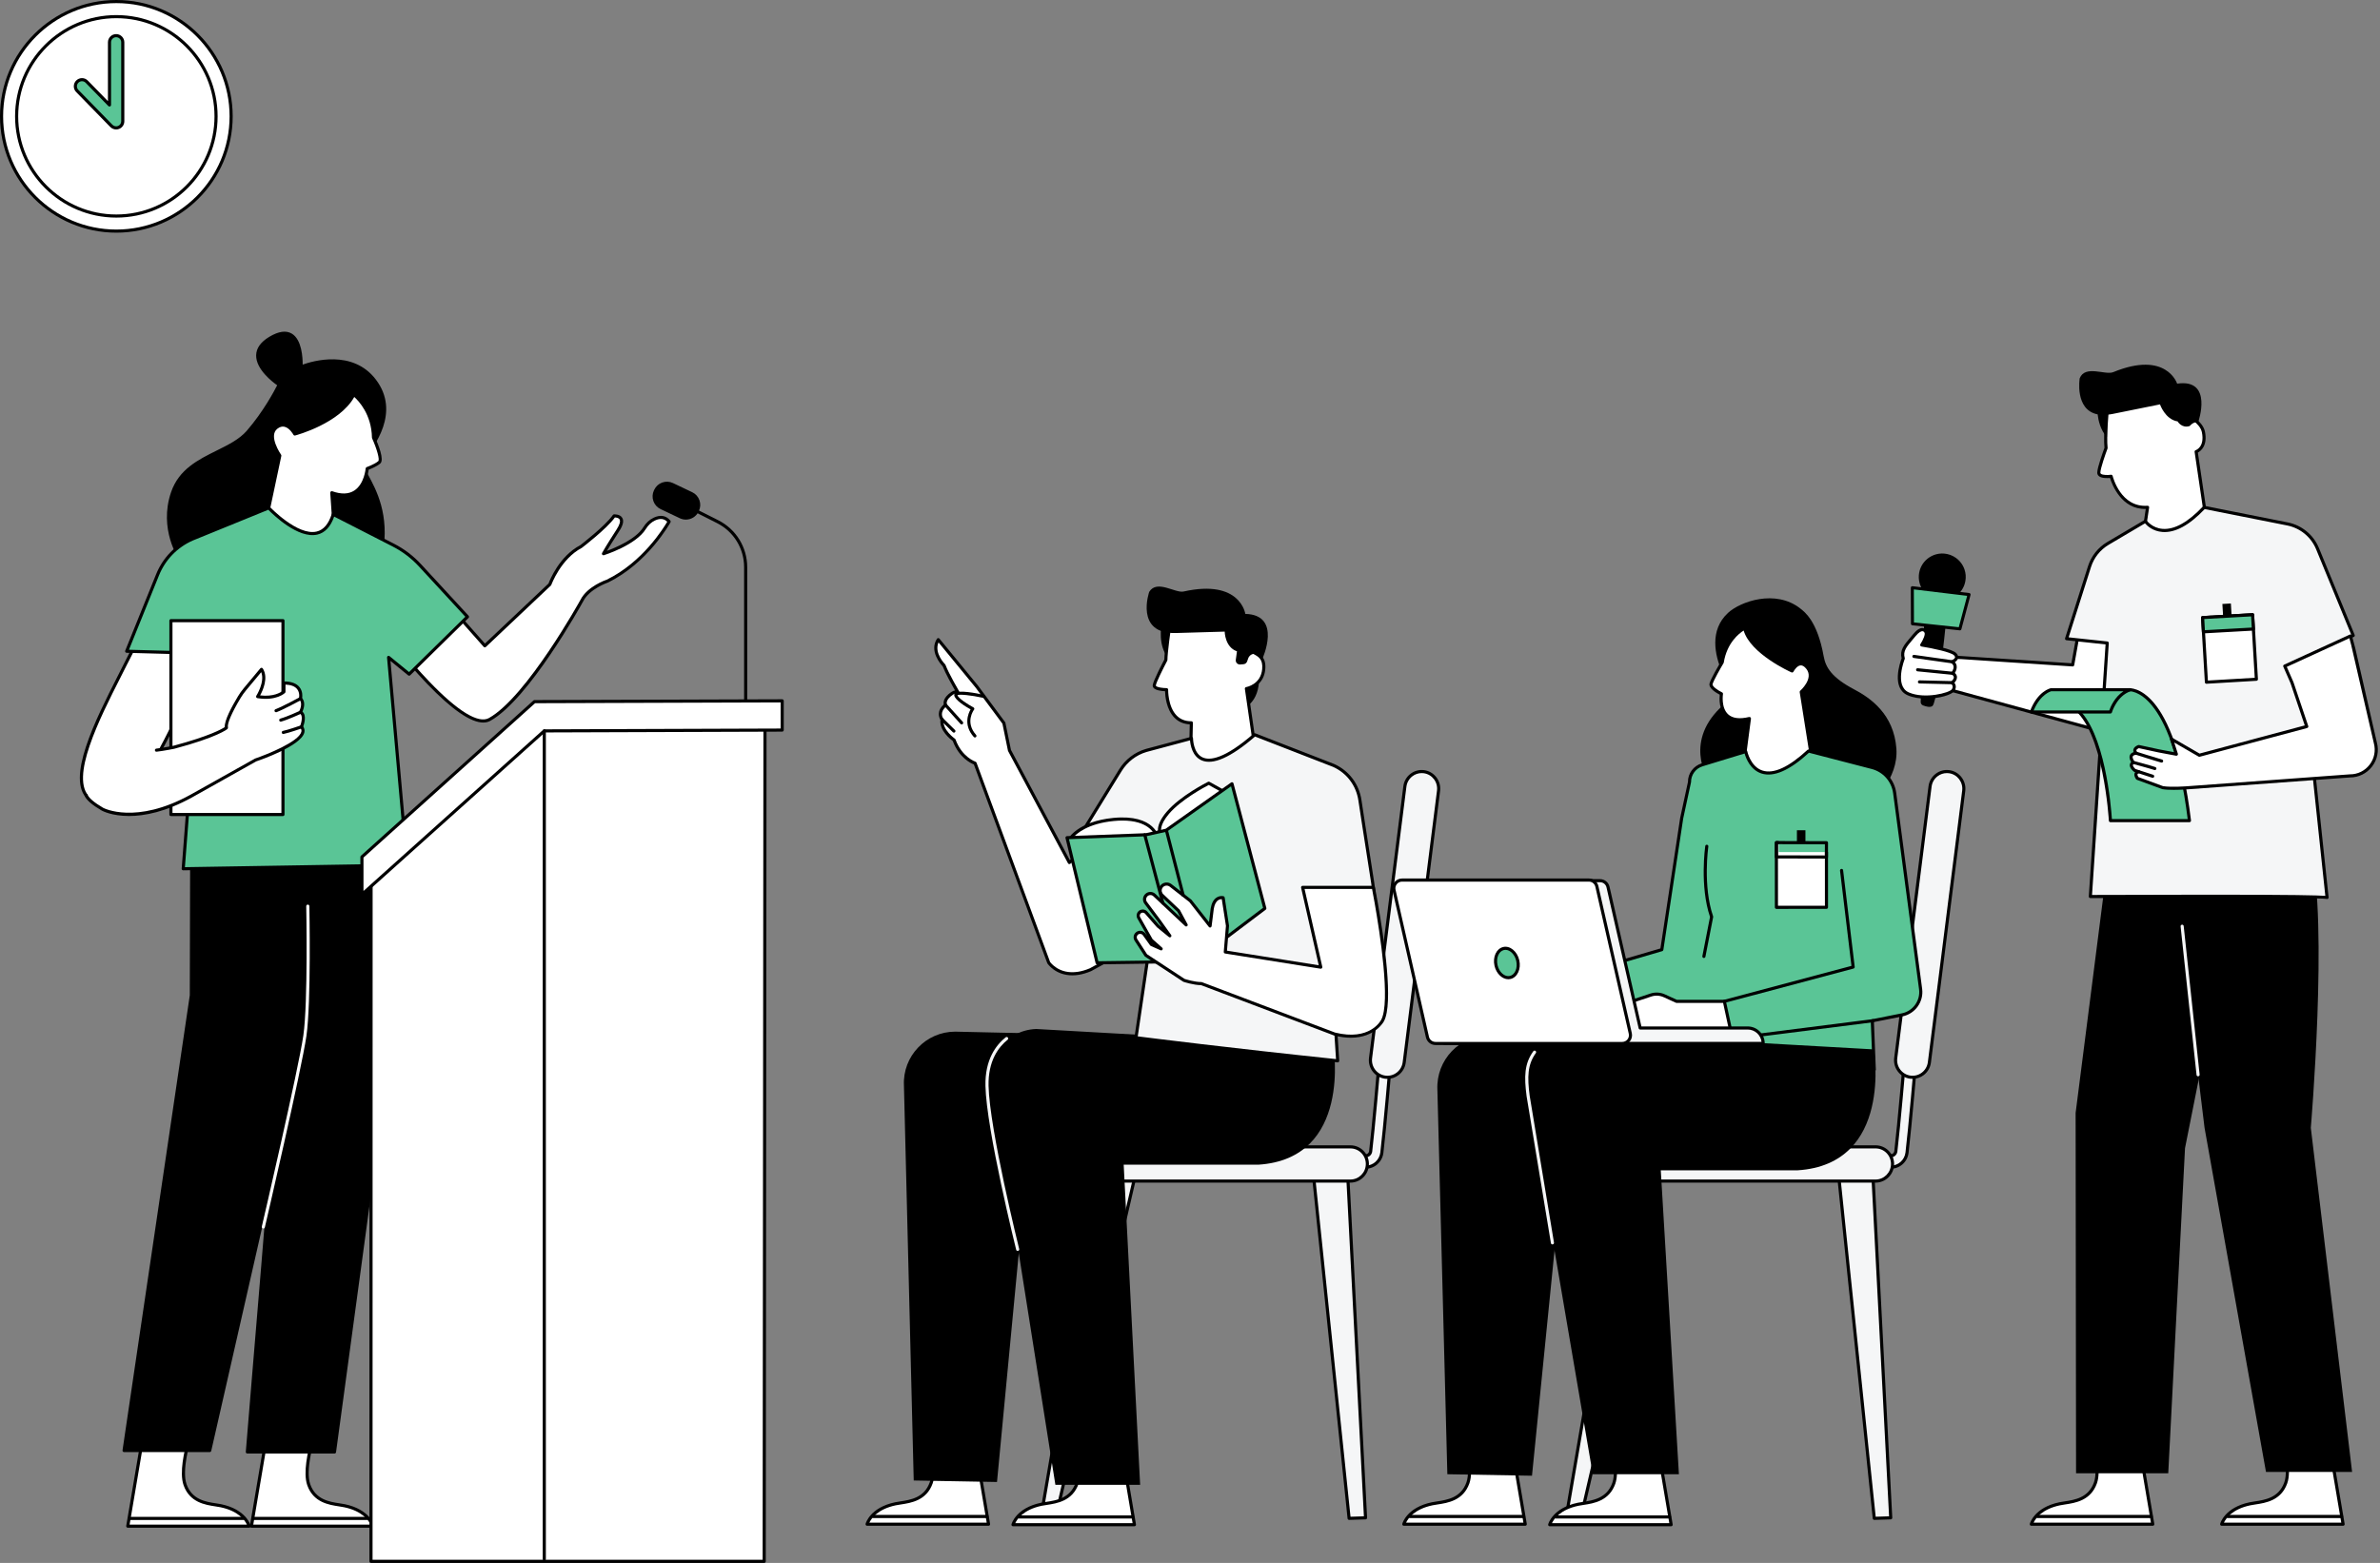 <?xml version="1.0" encoding="UTF-8"?>
<!DOCTYPE svg PUBLIC '-//W3C//DTD SVG 1.0//EN'
          'http://www.w3.org/TR/2001/REC-SVG-20010904/DTD/svg10.dtd'>
<svg height="301.0" preserveAspectRatio="xMidYMid meet" version="1.0" viewBox="0.0 0.0 458.3 301.0" width="458.3" xmlns="http://www.w3.org/2000/svg" xmlns:xlink="http://www.w3.org/1999/xlink" zoomAndPan="magnify"
><rect x="0.0" y="0.0" width="458.3" height="301.0" fill="#808080" stroke="none"/><g
  ><g id="change1_14"
    ><path d="M401.13,119.262l-0.558,1.86l-0.372,0.93l-1.077,5.997l-26.462-1.731l0.232,5.835l31.676,8.642 c2.38,0.649,4.775-1,5.019-3.458l1.037-10.56l0.399-4.028l-0.096-4.483L401.13,119.262z" fill="#FFF"
    /></g
    ><g id="change2_14"
    ><path d="M405.619,141.237c-0.378,0-0.758-0.051-1.13-0.152l-31.676-8.643c-0.126-0.034-0.216-0.146-0.221-0.277l-0.231-5.835 c-0.003-0.085,0.029-0.167,0.091-0.227c0.061-0.06,0.146-0.092,0.229-0.084l26.194,1.714l1.03-5.733l0.389-0.988l0.549-1.835 c0.034-0.116,0.136-0.2,0.257-0.212l9.798-0.996c0.081-0.01,0.166,0.019,0.229,0.074c0.062,0.055,0.099,0.134,0.101,0.218 l0.096,4.483l-1.437,14.624c-0.126,1.261-0.797,2.396-1.841,3.114C407.323,140.978,406.477,141.237,405.619,141.237z M373.184,131.921l31.464,8.585c1.05,0.285,2.163,0.097,3.059-0.521c0.898-0.617,1.476-1.594,1.583-2.678l1.436-14.588l-0.09-4.122 l-9.275,0.942l-0.5,1.668l-0.381,0.956l-1.061,5.939c-0.026,0.15-0.168,0.262-0.314,0.246l-26.13-1.71L373.184,131.921z"
    /></g
    ><g
    ><g
      ><g
        ><g
          ><g
            ><g id="change3_9"
              ><path d="M313.042 225.419L301.64 291.868 304.512 291.866 319.474 227.46z" fill="#F5F6F7"
              /></g
              ><g id="change2_93"
              ><path d="M301.64,292.167c-0.088,0-0.172-0.039-0.229-0.106c-0.057-0.067-0.081-0.157-0.066-0.244l11.402-66.448 c0.015-0.085,0.065-0.16,0.14-0.205c0.075-0.045,0.166-0.055,0.247-0.03l6.432,2.04c0.149,0.048,0.237,0.201,0.201,0.354 l-14.962,64.407c-0.031,0.136-0.152,0.231-0.292,0.231L301.64,292.167z M313.279,225.809l-11.284,65.759l2.278-0.001 l14.846-63.905L313.279,225.809z"
              /></g
            ></g
          ></g
        ></g
      ></g
    ></g
    ><g
    ><g
      ><g
        ><g
          ><g id="change3_5"
            ><path d="M360.602 225.419L364.082 292.31 360.919 292.412 354.171 227.46z" fill="#F5F6F7"
            /></g
            ><g id="change2_11"
            ><path d="M360.919,292.711c-0.153,0-0.282-0.115-0.299-0.269l-6.748-64.952c-0.015-0.142,0.072-0.274,0.208-0.317l6.432-2.04 c0.091-0.027,0.185-0.014,0.262,0.039c0.076,0.054,0.124,0.139,0.129,0.231l3.479,66.891c0.004,0.08-0.024,0.159-0.079,0.219 s-0.131,0.094-0.211,0.097l-3.163,0.102C360.926,292.711,360.922,292.711,360.919,292.711z M354.494,227.671l6.694,64.432 l2.578-0.083l-3.443-66.197L354.494,227.671z"
            /></g
          ></g
        ></g
      ></g
    ></g
    ><g
    ><g
      ><g
        ><g
          ><g
            ><g
              ><g id="change3_6"
                ><path d="M361.056,224.786h3.033c1.596,0,2.944-1.204,3.135-2.8c0.598-4.991,1.787-18.886,1.799-19.025 l-2.163-0.188c-0.012,0.139-1.198,13.997-1.791,18.951c-0.06,0.498-0.481,0.873-0.98,0.873h-3.033V224.786z" fill="#F5F6F7"
                /></g
                ><g id="change2_99"
                ><path d="M364.089,225.085h-3.033c-0.166,0-0.3-0.134-0.3-0.3v-2.189c0-0.166,0.134-0.3,0.3-0.3h3.033 c0.347,0,0.64-0.262,0.682-0.608c0.598-4.989,1.778-18.808,1.79-18.941c0.007-0.079,0.045-0.152,0.105-0.204 c0.062-0.052,0.141-0.079,0.22-0.069l2.163,0.188c0.164,0.015,0.286,0.159,0.272,0.324c-0.011,0.134-1.205,14.072-1.8,19.036 C367.312,223.768,365.836,225.085,364.089,225.085z M361.355,224.486h2.733c1.444,0,2.663-1.09,2.837-2.536 c0.545-4.548,1.595-16.659,1.772-18.717l-1.565-0.136c-0.177,2.055-1.217,14.076-1.767,18.662 c-0.077,0.647-0.627,1.137-1.277,1.137h-2.733V224.486z"
                /></g
              ></g
            ></g
          ></g
        ></g
      ></g
    ></g
    ><g
    ><g
      ><g
        ><g
          ><g id="change3_7"
            ><path d="M312.722,227.46h48.445c1.805,0,3.268-1.475,3.268-3.295l0,0c0-1.82-1.463-3.295-3.268-3.295h-48.445 c-1.805,0-3.268,1.475-3.268,3.295l0,0C309.454,225.984,310.917,227.46,312.722,227.46z" fill="#F5F6F7"
            /></g
            ><g id="change2_100"
            ><path d="M361.166,227.759h-48.444c-1.967,0-3.567-1.612-3.567-3.595s1.601-3.596,3.567-3.596h48.444 c1.968,0,3.568,1.613,3.568,3.596S363.134,227.759,361.166,227.759z M312.722,221.168c-1.637,0-2.968,1.344-2.968,2.996 c0,1.651,1.331,2.995,2.968,2.995h48.444c1.637,0,2.969-1.344,2.969-2.995c0-1.652-1.332-2.996-2.969-2.996H312.722z"
            /></g
          ></g
        ></g
      ></g
    ></g
    ><g
    ><g
      ><g
        ><g
          ><g id="change3_16"
            ><path d="M371.529,204.595l6.61-52.296c0.228-1.805-1.038-3.455-2.828-3.685l0,0 c-1.79-0.23-3.426,1.047-3.655,2.852l-6.61,52.296c-0.228,1.805,1.038,3.455,2.828,3.685h0 C369.665,207.677,371.301,206.4,371.529,204.595z" fill="#F5F6F7"
            /></g
            ><g id="change2_96"
            ><path d="M368.295,207.774c-0.152,0-0.306-0.01-0.459-0.029c-1.95-0.25-3.336-2.054-3.088-4.021l6.61-52.297 c0.121-0.957,0.606-1.809,1.367-2.396c0.752-0.583,1.686-0.834,2.624-0.715c1.95,0.25,3.336,2.054,3.088,4.021l-6.61,52.297 l0,0c-0.121,0.957-0.606,1.809-1.367,2.396C369.831,207.517,369.075,207.774,368.295,207.774z M374.893,148.887 c-0.649,0-1.277,0.213-1.8,0.618c-0.634,0.489-1.038,1.199-1.139,1.998l-6.61,52.296c-0.207,1.639,0.945,3.142,2.568,3.35 c0.786,0.101,1.557-0.11,2.181-0.594c0.634-0.489,1.038-1.199,1.139-1.998l6.61-52.296c0.207-1.639-0.945-3.142-2.568-3.35 C375.146,148.895,375.019,148.887,374.893,148.887z M371.529,204.595h0.008H371.529z"
            /></g
          ></g
        ></g
      ></g
    ></g
    ><g
    ><g
      ><g
        ><g
          ><g id="change3_4"
            ><path d="M211.914 225.419L200.511 291.868 203.383 291.866 218.345 227.46z" fill="#F5F6F7"
            /></g
            ><g id="change2_87"
            ><path d="M200.511,292.167c-0.088,0-0.172-0.039-0.229-0.106c-0.057-0.067-0.081-0.157-0.066-0.244l11.403-66.448 c0.015-0.085,0.065-0.16,0.14-0.205s0.165-0.055,0.247-0.03l6.431,2.04c0.149,0.048,0.237,0.201,0.201,0.354l-14.962,64.407 c-0.031,0.136-0.152,0.231-0.292,0.231L200.511,292.167z M212.151,225.809l-11.285,65.759l2.278-0.001l14.846-63.905 L212.151,225.809z"
            /></g
          ></g
        ></g
      ></g
    ></g
    ><g
    ><g
      ><g id="change1_10"
        ><path d="M190.358,293.543h-23.386c0,0,0.765-2.951,5.464-3.934c1.954-0.409,5.573-0.328,6.885-4.043 c0.989-2.803-0.685-8.305-0.685-8.305h8.961L190.358,293.543z" fill="#FFF"
        /></g
        ><g id="change2_98"
        ><path d="M190.358,293.842h-23.386c-0.093,0-0.181-0.043-0.237-0.116s-0.076-0.169-0.053-0.259 c0.033-0.128,0.866-3.143,5.692-4.152c0.302-0.062,0.643-0.115,1.009-0.17c1.942-0.295,4.603-0.698,5.654-3.68 c0.945-2.677-0.673-8.063-0.689-8.118c-0.027-0.091-0.011-0.189,0.046-0.266s0.146-0.121,0.241-0.121h8.961 c0.146,0,0.271,0.105,0.296,0.25l2.762,16.282c0.015,0.087-0.01,0.176-0.066,0.243 C190.53,293.803,190.446,293.842,190.358,293.842z M167.409,293.243h22.594l-2.659-15.683h-8.31 c0.365,1.322,1.438,5.648,0.57,8.104c-1.173,3.321-4.156,3.773-6.131,4.073c-0.354,0.054-0.684,0.104-0.976,0.165 C169,290.634,167.783,292.45,167.409,293.243z"
        /></g
      ></g
    ></g
    ><g
    ><g id="change1_43"
      ><path d="M190.056 292.054L168.149 292.054" fill="#FFF"
      /></g
      ><g id="change2_105"
      ><path d="M190.056,292.353h-21.906c-0.166,0-0.3-0.134-0.3-0.3s0.134-0.3,0.3-0.3h21.906c0.166,0,0.3,0.134,0.3,0.3 S190.222,292.353,190.056,292.353z"
      /></g
    ></g
    ><g
    ><g
      ><g id="change1_9"
        ><path d="M218.451,293.636h-23.386c0,0,0.765-2.951,5.464-3.934c1.954-0.409,5.573-0.328,6.885-4.043 c0.989-2.803-0.685-8.305-0.685-8.305h8.961L218.451,293.636z" fill="#FFF"
        /></g
        ><g id="change2_10"
        ><path d="M218.451,293.935h-23.386c-0.093,0-0.181-0.043-0.237-0.116s-0.076-0.169-0.053-0.259 c0.033-0.128,0.866-3.143,5.692-4.152c0.302-0.062,0.643-0.115,1.009-0.17c1.942-0.295,4.603-0.698,5.654-3.68 c0.946-2.679-0.672-8.063-0.688-8.118c-0.027-0.091-0.011-0.189,0.046-0.266s0.146-0.121,0.241-0.121h8.961 c0.146,0,0.271,0.105,0.296,0.25l2.761,16.282c0.015,0.087-0.01,0.176-0.066,0.243 C218.623,293.896,218.539,293.935,218.451,293.935z M195.502,293.335h22.594l-2.658-15.683h-8.31 c0.365,1.322,1.437,5.648,0.569,8.104c-1.173,3.321-4.156,3.773-6.131,4.073c-0.354,0.054-0.684,0.104-0.976,0.165 C197.093,290.727,195.876,292.542,195.502,293.335z"
        /></g
      ></g
    ></g
    ><g
    ><g id="change1_11"
      ><path d="M218.149 292.147L196.242 292.147" fill="#FFF"
      /></g
      ><g id="change2_12"
      ><path d="M218.148,292.447h-21.906c-0.166,0-0.3-0.134-0.3-0.3s0.134-0.3,0.3-0.3h21.906c0.166,0,0.3,0.134,0.3,0.3 S218.314,292.447,218.148,292.447z"
      /></g
    ></g
    ><g
    ><g
      ><g
        ><g id="change3_2"
          ><path d="M259.474 225.419L262.954 292.31 259.79 292.412 253.042 227.46z" fill="#F5F6F7"
          /></g
          ><g id="change2_9"
          ><path d="M259.79,292.711c-0.153,0-0.282-0.115-0.299-0.269l-6.748-64.952c-0.015-0.142,0.072-0.274,0.208-0.317l6.432-2.04 c0.09-0.027,0.185-0.014,0.262,0.039c0.076,0.054,0.124,0.139,0.129,0.231l3.479,66.891c0.004,0.08-0.024,0.159-0.079,0.219 s-0.131,0.094-0.211,0.097l-3.163,0.102C259.797,292.711,259.793,292.711,259.79,292.711z M253.365,227.671l6.694,64.432 l2.578-0.083l-3.443-66.197L253.365,227.671z"
          /></g
        ></g
      ></g
    ></g
    ><g
    ><g id="change1_12"
      ><path d="M48.414,293.915h23.386c0,0-0.765-2.951-5.464-3.934c-1.954-0.409-5.573-0.328-6.885-4.043 c-0.989-2.803,0.685-8.305,0.685-8.305h-8.961L48.414,293.915z" fill="#FFF"
      /></g
      ><g id="change2_103"
      ><path d="M71.801,294.214H48.414c-0.088,0-0.172-0.039-0.229-0.106c-0.057-0.067-0.081-0.156-0.066-0.243l2.762-16.282 c0.024-0.145,0.149-0.25,0.296-0.25h8.961c0.095,0,0.185,0.045,0.241,0.121s0.073,0.175,0.046,0.266 c-0.017,0.055-1.634,5.44-0.688,8.118c1.052,2.981,3.712,3.385,5.654,3.68c0.366,0.055,0.707,0.107,1.009,0.17 c4.825,1.01,5.659,4.024,5.692,4.152c0.023,0.09,0.004,0.186-0.053,0.259S71.894,294.214,71.801,294.214z M48.77,293.615h22.595 c-0.374-0.793-1.592-2.608-5.089-3.34c-0.292-0.062-0.622-0.111-0.976-0.165c-1.975-0.3-4.959-0.752-6.131-4.073 c-0.867-2.456,0.204-6.782,0.569-8.104h-8.31L48.77,293.615z"
      /></g
    ></g
    ><g id="change1_15"
    ><path d="M48.717 292.426L70.624 292.426" fill="#FFF"
    /></g
    ><g id="change2_15"
    ><path d="M70.624,292.725H48.717c-0.166,0-0.3-0.134-0.3-0.3s0.134-0.3,0.3-0.3h21.907c0.166,0,0.3,0.134,0.3,0.3 S70.79,292.725,70.624,292.725z"
    /></g
    ><g
    ><g id="change1_44"
      ><path d="M24.601,293.915h23.386c0,0-0.765-2.951-5.464-3.934c-1.954-0.409-5.573-0.328-6.885-4.043 c-0.989-2.803,0.685-8.305,0.685-8.305h-8.961L24.601,293.915z" fill="#FFF"
      /></g
      ><g id="change2_84"
      ><path d="M47.986,294.214H24.601c-0.088,0-0.172-0.039-0.229-0.106c-0.057-0.067-0.081-0.156-0.066-0.243l2.762-16.282 c0.024-0.145,0.149-0.25,0.296-0.25h8.961c0.095,0,0.185,0.045,0.241,0.121s0.073,0.175,0.046,0.266 c-0.017,0.055-1.635,5.441-0.689,8.118c1.052,2.981,3.712,3.385,5.654,3.68c0.366,0.055,0.707,0.107,1.009,0.17 c4.826,1.01,5.659,4.024,5.692,4.152c0.023,0.09,0.004,0.186-0.053,0.259S48.079,294.214,47.986,294.214z M24.956,293.615H47.55 c-0.374-0.793-1.591-2.608-5.089-3.34c-0.292-0.062-0.621-0.111-0.976-0.165c-1.975-0.3-4.958-0.752-6.131-4.073 c-0.867-2.456,0.205-6.782,0.57-8.104h-8.31L24.956,293.615z"
      /></g
    ></g
    ><g id="change1_16"
    ><path d="M24.903 292.426L46.81 292.426" fill="#FFF"
    /></g
    ><g id="change2_16"
    ><path d="M46.81,292.725H24.903c-0.166,0-0.3-0.134-0.3-0.3s0.134-0.3,0.3-0.3H46.81c0.166,0,0.3,0.134,0.3,0.3 S46.976,292.725,46.81,292.725z"
    /></g
    ><g id="change2_17"
    ><path d="M34.712,107.541c0,0-3.907-5.581-1.488-12.651c2.419-7.07,10.791-7.442,14.512-11.721c3.721-4.279,6.024-9.074,6.024-9.074 s-7.999-5.22-1.745-8.972c6.512-3.907,5.957,5.537,5.957,5.537s9.155-3.952,14.157,2.604c5.002,6.557-1.061,13.442-2.401,15.209 s5.729,6.79,3.683,18.139S34.712,107.541,34.712,107.541z"
    /></g
    ><g id="change2_18"
    ><path d="M61.4,112.219c-11.155,0-25.934-4.152-26.771-4.39c-0.066-0.019-0.124-0.06-0.164-0.117 c-0.04-0.057-3.965-5.788-1.526-12.92c1.512-4.417,5.21-6.251,8.787-8.025c2.244-1.113,4.364-2.165,5.782-3.795 c3.191-3.67,5.357-7.773,5.866-8.777c-0.892-0.627-4.101-3.076-4.05-5.772c0.025-1.367,0.879-2.564,2.535-3.558 c1.781-1.068,3.244-1.273,4.345-0.606c1.938,1.174,2.089,4.688,2.078,5.959c1.901-0.683,9.624-2.98,14.083,2.863 c4.835,6.337-0.389,13.001-2.105,15.191l-0.295,0.38c-0.347,0.458,0.188,1.443,0.929,2.808c1.559,2.872,4.167,7.679,2.811,15.203 c-0.271,1.506-1.138,2.725-2.575,3.621C68.87,111.695,65.363,112.219,61.4,112.219z M34.9,107.282 c1.886,0.523,27.783,7.567,35.912,2.494c1.287-0.803,2.062-1.886,2.303-3.218c1.318-7.317-1.227-12.008-2.748-14.811 c-0.88-1.62-1.46-2.69-0.88-3.456c0.084-0.11,0.186-0.24,0.302-0.388c1.819-2.322,6.654-8.489,2.101-14.457 c-4.799-6.293-13.709-2.548-13.8-2.511c-0.096,0.042-0.207,0.03-0.291-0.03c-0.085-0.06-0.134-0.159-0.128-0.263 c0.003-0.046,0.247-4.645-1.777-5.87c-0.894-0.542-2.147-0.339-3.725,0.608c-1.467,0.88-2.222,1.908-2.244,3.054 c-0.051,2.735,3.958,5.383,3.999,5.409c0.126,0.083,0.172,0.246,0.106,0.381c-0.023,0.048-2.364,4.881-6.068,9.141 c-1.497,1.722-3.669,2.799-5.969,3.939c-3.469,1.72-7.055,3.499-8.485,7.682C31.327,101.363,34.433,106.555,34.9,107.282z"
    /></g
    ><g
    ><g
      ><g
        ><g
          ><g
            ><g id="change3_8"
              ><path d="M259.927,224.786h3.033c1.596,0,2.944-1.204,3.135-2.8c0.598-4.991,1.787-18.886,1.799-19.025 l-2.163-0.188c-0.012,0.139-1.198,13.997-1.792,18.951c-0.06,0.498-0.481,0.873-0.98,0.873h-3.033V224.786z" fill="#F5F6F7"
              /></g
              ><g id="change2_91"
              ><path d="M262.96,225.085h-3.033c-0.166,0-0.3-0.134-0.3-0.3v-2.189c0-0.166,0.134-0.3,0.3-0.3h3.033 c0.347,0,0.64-0.262,0.682-0.608c0.519-4.323,1.491-15.468,1.777-18.78l0.014-0.163c0.016-0.164,0.163-0.295,0.325-0.271 l2.162,0.188c0.164,0.015,0.286,0.159,0.272,0.324c-0.011,0.134-1.197,14.011-1.8,19.036 C266.183,223.768,264.707,225.085,262.96,225.085z M260.227,224.486h2.733c1.444,0,2.663-1.09,2.837-2.536 c0.552-4.604,1.596-16.664,1.772-18.717l-1.564-0.136c-0.301,3.476-1.255,14.388-1.768,18.662 c-0.077,0.647-0.627,1.137-1.277,1.137h-2.733V224.486z"
              /></g
            ></g
          ></g
        ></g
      ></g
    ></g
    ><g
    ><g
      ><g
        ><g id="change3_3"
          ><path d="M211.593,227.46h48.445c1.805,0,3.268-1.475,3.268-3.295l0,0c0-1.82-1.463-3.295-3.268-3.295h-48.445 c-1.805,0-3.268,1.475-3.268,3.295l0,0C208.326,225.984,209.789,227.46,211.593,227.46z" fill="#F5F6F7"
          /></g
          ><g id="change2_1"
          ><path d="M260.038,227.759h-48.445c-1.967,0-3.567-1.612-3.567-3.595s1.601-3.596,3.567-3.596h48.445 c1.967,0,3.567,1.613,3.567,3.596S262.005,227.759,260.038,227.759z M211.593,221.168c-1.637,0-2.968,1.344-2.968,2.996 c0,1.651,1.331,2.995,2.968,2.995h48.445c1.637,0,2.968-1.344,2.968-2.995c0-1.652-1.331-2.996-2.968-2.996H211.593z"
          /></g
        ></g
      ></g
    ></g
    ><g
    ><g
      ><g
        ><g id="change3_1"
          ><path d="M270.4,204.595l6.61-52.296c0.228-1.805-1.038-3.455-2.828-3.685l0,0 c-1.79-0.23-3.426,1.047-3.655,2.852l-6.611,52.296c-0.228,1.805,1.038,3.455,2.828,3.685h0 C268.536,207.677,270.172,206.4,270.4,204.595z" fill="#F5F6F7"
          /></g
          ><g id="change2_97"
          ><path d="M267.166,207.774c-0.151,0-0.305-0.01-0.458-0.029c-1.951-0.25-3.337-2.054-3.089-4.021l6.611-52.297 c0.121-0.957,0.605-1.808,1.366-2.396c0.752-0.581,1.686-0.834,2.624-0.715c1.951,0.25,3.337,2.054,3.088,4.021l-6.61,52.296 l0,0c-0.121,0.957-0.607,1.809-1.367,2.396C268.702,207.517,267.947,207.774,267.166,207.774z M273.764,148.887 c-0.649,0-1.277,0.214-1.8,0.618c-0.633,0.49-1.037,1.199-1.138,1.997l-6.611,52.297c-0.207,1.639,0.946,3.142,2.569,3.35 c0.782,0.104,1.556-0.109,2.18-0.594c0.634-0.489,1.038-1.199,1.139-1.998l6.61-52.296c0.208-1.639-0.944-3.142-2.568-3.35 C274.017,148.895,273.89,148.887,273.764,148.887z M270.4,204.595h0.008H270.4z"
          /></g
        ></g
      ></g
    ></g
    ><g id="change2_19"
    ><path d="M76.489,148.32l0.341,19.632l-0.272,22.17l-12.147,89.513H47.63c0-0.518,3.021-35.839,4.804-58.272l0.003-0.006 c1.435-18.087,2.289-58.992,2.289-58.992l-0.067-3.628L76.489,148.32z"
    /></g
    ><g id="change2_20"
    ><path d="M64.411,279.934H47.63c-0.166,0-0.3-0.134-0.3-0.3c0-0.212,0.388-4.853,1.193-14.485 c1.014-12.113,2.546-30.419,3.61-43.811c0.001-0.013,0.003-0.025,0.005-0.038c1.417-17.889,2.277-58.533,2.286-58.941l-0.066-3.617 c-0.002-0.118,0.064-0.226,0.171-0.276l21.831-10.416c0.092-0.044,0.199-0.039,0.287,0.016c0.087,0.054,0.14,0.147,0.142,0.25 l0.341,19.632l-0.271,22.179l-12.15,89.549C64.688,279.824,64.562,279.934,64.411,279.934z M47.95,279.334h16.199l12.112-89.253 l0.269-22.134l-0.333-19.156l-21.235,10.132l0.062,3.436c-0.009,0.421-0.87,41.132-2.29,59.021 c-0.001,0.013-0.003,0.025-0.005,0.038c-1.064,13.391-2.595,31.678-3.607,43.781C48.511,272.498,48.05,278,47.95,279.334z"
    /></g
    ><g id="change2_21"
    ><path d="M66.287,157.396l-1.481,8.446l-4.742,27.051c-0.133,0.761-0.301,1.516-0.503,2.263L40.385,279.35H23.889l12.954-87.629 l0.09-34.548v-0.046L66.287,157.396z"
    /></g
    ><g id="change2_22"
    ><path d="M40.385,279.65H23.89c-0.087,0-0.17-0.038-0.228-0.104c-0.057-0.066-0.082-0.154-0.069-0.24l12.953-87.629l0.087-34.505 c0-0.08,0.032-0.179,0.089-0.235c0.058-0.057,0.154-0.12,0.214-0.109l29.354,0.269c0.088,0.001,0.171,0.04,0.228,0.108 c0.057,0.067,0.08,0.156,0.065,0.243l-6.224,35.497c-0.135,0.768-0.306,1.537-0.509,2.289l-19.172,84.183 C40.646,279.553,40.524,279.65,40.385,279.65z M24.237,279.05h15.908l19.121-83.961c0.202-0.746,0.369-1.498,0.5-2.248 l6.163-35.148l-28.698-0.263l-0.089,34.292L24.237,279.05z"
    /></g
    ><g id="change1_17"
    ><path d="M51.742,97.82l2.137-10.08c0,0-2.702-3.827-0.655-5.408c2.047-1.581,3.536,1.246,3.536,1.246 s8.69-2.311,11.368-7.593c0,0,3.701,2.718,3.794,8.3c0,0,1.86,4.093,1.116,4.744s-2.326,1.209-2.326,1.209 s-0.526,6.884-6.821,4.651l0.282,4.172l-0.623,8.572l-9.116,1.209l-2.791-6.884L51.742,97.82z" fill="#FFF"
    /></g
    ><g id="change2_23"
    ><path d="M54.433,109.143c-0.121,0-0.231-0.073-0.278-0.187l-2.79-6.883c-0.015-0.038-0.022-0.079-0.021-0.12l0.1-4.14 c0-0.019,0.003-0.037,0.006-0.055l2.11-9.955c-0.448-0.672-2.585-4.111-0.519-5.708c0.604-0.466,1.228-0.634,1.855-0.498 c1.018,0.221,1.729,1.192,2.005,1.629c1.353-0.4,8.606-2.736,10.959-7.375c0.04-0.079,0.112-0.136,0.198-0.156 c0.084-0.02,0.176-0.002,0.247,0.05c0.155,0.114,3.795,2.851,3.916,8.474c0.598,1.323,1.826,4.328,1.015,5.037 c-0.634,0.555-1.798,1.03-2.245,1.201c-0.09,0.729-0.537,3.281-2.437,4.517c-1.151,0.749-2.607,0.864-4.333,0.342l0.252,3.728 l-0.624,8.614c-0.01,0.142-0.118,0.257-0.26,0.275l-9.117,1.209C54.459,109.143,54.445,109.143,54.433,109.143z M51.944,101.905 l2.679,6.61l8.646-1.146l0.605-8.329l-0.282-4.13c-0.006-0.101,0.038-0.198,0.118-0.259c0.082-0.061,0.187-0.077,0.282-0.043 c1.727,0.613,3.151,0.566,4.234-0.138c1.937-1.26,2.184-4.224,2.187-4.254c0.009-0.118,0.087-0.22,0.199-0.26 c0.015-0.005,1.537-0.547,2.229-1.152c0.307-0.269-0.25-2.322-1.192-4.395c-0.017-0.037-0.025-0.078-0.026-0.119 c-0.075-4.493-2.57-7.093-3.404-7.838c-2.882,5.104-11.028,7.322-11.381,7.416c-0.134,0.036-0.276-0.026-0.343-0.15 c-0.007-0.013-0.707-1.315-1.729-1.536c-0.449-0.096-0.896,0.029-1.358,0.387c-1.795,1.387,0.691,4.962,0.717,4.998 c0.048,0.068,0.065,0.153,0.049,0.235l-2.132,10.053L51.944,101.905z"
    /></g
    ><g id="change1_18"
    ><path d="M17.131,153.774c0,0,5.153,6.545,13.595-9.03c3.836-7.073,5.774-12.058,6.747-15.388 c1.168-4.004,0.944-5.622,0.944-5.622l-11.688-0.752c0,0-1.068,1.907-2.513,4.814C20.243,135.786,12.453,149.646,17.131,153.774z" fill="#FFF"
    /></g
    ><g id="change2_24"
    ><path d="M20.172,155.439c-1.971,0-3.097-1.263-3.258-1.457c-4.35-3.885,1.483-15.372,5.744-23.764 c0.457-0.9,0.893-1.756,1.289-2.555c1.431-2.88,2.509-4.808,2.52-4.827c0.057-0.102,0.16-0.164,0.281-0.153l11.688,0.752 c0.142,0.009,0.258,0.117,0.277,0.258c0.01,0.069,0.219,1.728-0.953,5.747c-1.245,4.262-3.523,9.459-6.771,15.446 c-3.639,6.712-7.143,10.256-10.416,10.535C20.437,155.433,20.302,155.439,20.172,155.439z M26.898,123.294 c-0.288,0.523-1.229,2.25-2.414,4.636c-0.397,0.8-0.833,1.658-1.291,2.56c-3.942,7.764-9.899,19.498-5.864,23.06 c0.014,0.012,0.026,0.024,0.037,0.038c0.046,0.059,1.155,1.411,3.17,1.235c2.101-0.186,5.528-2.109,9.927-10.222 c3.228-5.95,5.488-11.107,6.722-15.329c0.884-3.029,0.958-4.676,0.947-5.256L26.898,123.294z"
    /></g
    ><g id="change1_19"
    ><path d="M73.566,120.936c0,0,4.131,5.582,8.865,10.517c4.37,4.557,9.253,8.557,11.865,7.094 c7.424-4.159,17.758-22.905,17.758-22.905c1.27-2.507,4.874-3.721,4.874-3.721c7.737-3.755,11.924-11.474,11.924-11.474 c-0.86-1.047-1.963-0.898-2.848-0.481c-0.786,0.367-1.423,0.991-1.876,1.73c-1.839,2.994-7.737,4.883-7.924,4.939 c0.053-0.096,0.919-1.643,2.786-4.507c1.926-2.96-0.739-2.771-0.739-2.771c-1.497,2.181-6.371,5.902-6.371,5.902 c-4.184,2.19-5.998,7.284-5.998,7.284l-12.524,11.831l-3.299-3.727l-6.476-7.312L73.566,120.936z" fill="#FFF"
    /></g
    ><g id="change2_25"
    ><path d="M93.056,139.151c-2.429,0-6.063-2.509-10.842-7.49c-4.692-4.893-8.848-10.491-8.89-10.546 c-0.098-0.132-0.071-0.318,0.06-0.417l10.018-7.601c0.127-0.094,0.303-0.078,0.406,0.04l9.57,10.807l12.247-11.57 c0.242-0.648,2.092-5.275,6.116-7.38c0.005-0.01,4.809-3.689,6.262-5.806c0.052-0.075,0.135-0.123,0.226-0.129 c0.051-0.003,1.157-0.072,1.595,0.67c0.347,0.589,0.156,1.428-0.583,2.563c-1.174,1.803-1.948,3.076-2.373,3.794 c1.66-0.614,5.604-2.266,7.004-4.547c0.513-0.834,1.206-1.472,2.005-1.845c1.296-0.609,2.404-0.414,3.207,0.563 c0.078,0.094,0.091,0.226,0.032,0.333c-0.042,0.078-4.323,7.847-12.058,11.601c-0.069,0.026-3.537,1.221-4.736,3.586 c-0.429,0.777-10.466,18.877-17.879,23.031C94.035,139.037,93.572,139.151,93.056,139.151z M73.984,120.994 c0.841,1.115,4.545,5.957,8.663,10.251c5.503,5.738,9.48,8.173,11.502,7.04c7.265-4.07,17.539-22.601,17.642-22.788 c1.306-2.577,4.888-3.809,5.04-3.86c6.875-3.34,10.965-9.969,11.653-11.151c-0.603-0.616-1.393-0.7-2.354-0.249 c-0.693,0.323-1.298,0.882-1.748,1.616c-1.93,3.142-8.032,5.051-8.093,5.069c-0.12,0.035-0.243-0.003-0.319-0.098 c-0.077-0.094-0.089-0.226-0.031-0.333c0.008-0.015,0.869-1.566,2.799-4.527c0.576-0.887,0.778-1.572,0.568-1.931 c-0.172-0.293-0.627-0.37-0.899-0.378c-1.597,2.205-6.148,5.692-6.346,5.842c-4.076,2.139-5.879,7.097-5.897,7.146 c-0.016,0.045-0.042,0.085-0.076,0.118l-12.523,11.831c-0.06,0.057-0.136,0.086-0.22,0.082c-0.081-0.004-0.157-0.04-0.211-0.101 l-9.591-10.831L73.984,120.994z"
    /></g
    ><g id="change4_5"
    ><path d="M77.827,160.135l-1.951-21.799l-1.05-11.738l3.96,3.233l11.235-11.042l-9.129-9.896 c-1.482-1.606-3.233-2.935-5.178-3.929l-11.542-5.902c-2.805,8.986-12.431-1.242-12.431-1.242l-14.767,6.017 c-3.016,1.342-5.395,3.805-6.635,6.868l-5.948,14.717l14.083,0.376l-0.481,6.268l-2.712,35.245l42.964-0.699L77.827,160.135z" fill="#5AC596"
    /></g
    ><g id="change2_26"
    ><path d="M35.283,167.61c-0.083,0-0.162-0.034-0.219-0.094c-0.058-0.062-0.087-0.145-0.08-0.229l3.168-41.198l-13.768-0.368 c-0.099-0.002-0.189-0.053-0.243-0.135c-0.054-0.083-0.064-0.186-0.027-0.277l5.948-14.717c1.275-3.152,3.688-5.648,6.791-7.029 l14.775-6.021c0.114-0.048,0.245-0.019,0.332,0.072c0.053,0.057,5.329,5.601,9.004,4.756c1.331-0.307,2.313-1.45,2.922-3.397 c0.026-0.084,0.088-0.153,0.17-0.187c0.081-0.035,0.174-0.031,0.253,0.009l11.542,5.901c1.982,1.014,3.752,2.357,5.262,3.993 l9.129,9.896c0.109,0.119,0.105,0.304-0.011,0.417l-11.234,11.042c-0.108,0.108-0.282,0.116-0.399,0.019l-3.408-2.783l2.937,32.828 c0,0.002,0,0.005,0.001,0.007l0.42,6.476c0.005,0.082-0.023,0.162-0.079,0.223s-0.134,0.096-0.216,0.097l-42.964,0.699 C35.286,167.61,35.285,167.61,35.283,167.61z M24.833,125.132l13.65,0.365c0.082,0.002,0.16,0.038,0.215,0.099 s0.083,0.142,0.076,0.224l-3.167,41.185l42.32-0.688l-0.399-6.157l-3-33.534c-0.011-0.121,0.052-0.235,0.158-0.292 c0.105-0.057,0.236-0.043,0.33,0.033l3.752,3.063l10.835-10.65l-8.932-9.682c-1.461-1.584-3.175-2.884-5.094-3.866l-11.23-5.742 c-0.686,1.962-1.777,3.128-3.248,3.466c-3.7,0.85-8.523-3.853-9.433-4.781l-14.578,5.94c-2.952,1.314-5.253,3.695-6.47,6.702 L24.833,125.132z"
    /></g
    ><g id="change1_20"
    ><path d="M32.913 119.527H54.488V156.861H32.913z" fill="#FFF"
    /></g
    ><g id="change2_27"
    ><path d="M54.488,157.162H32.913c-0.166,0-0.3-0.134-0.3-0.3v-37.334c0-0.166,0.134-0.3,0.3-0.3h21.575c0.166,0,0.3,0.134,0.3,0.3 v37.334C54.788,157.028,54.654,157.162,54.488,157.162z M33.213,156.562h20.976v-36.735H33.213V156.562z"
    /></g
    ><g id="change1_21"
    ><path d="M16.603,153.168c0.333,0.863,1.755,1.872,3.133,2.675c0,0,6.236,3.457,17.118-2.547l12.382-6.942 c0,0,11.069-3.752,8.818-6.379c0,0,0.938-2.251-0.188-2.814c0,0,0.938-1.688,0-2.627c0,0,0.75-3.002-3.189-3.002v1.688 c0,0-1.501,1.501-5.065,0.938c0,0,2.064-3.189,0.75-5.253l-3.189,3.827c-0.399,0.479-0.763,0.986-1.085,1.52 c-0.932,1.548-2.761,4.784-2.48,5.91c0,0-1.755,1.516-10.127,3.749c0,0-2.093,0.419-3.349,0.558" fill="#FFF"
    /></g
    ><g id="change2_28"
    ><path d="M24.845,157.151c-3.3,0-5.117-0.969-5.255-1.045c-1.865-1.089-2.963-2.04-3.268-2.829c-0.06-0.155,0.018-0.329,0.172-0.389 c0.156-0.06,0.329,0.017,0.389,0.172c0.247,0.642,1.313,1.538,3.004,2.524c0.056,0.03,6.233,3.292,16.822-2.551l12.38-6.94 c2.345-0.801,8.412-3.235,8.934-5.135c0.078-0.287,0.016-0.537-0.197-0.786c-0.074-0.086-0.093-0.206-0.05-0.311 c0.215-0.518,0.668-2.075-0.044-2.431c-0.073-0.037-0.128-0.102-0.152-0.18s-0.016-0.163,0.023-0.234 c0.009-0.015,0.816-1.503,0.051-2.27c-0.074-0.074-0.104-0.182-0.079-0.284c0.002-0.01,0.233-0.998-0.35-1.739 c-0.425-0.541-1.181-0.838-2.249-0.884v1.383c0,0.08-0.031,0.156-0.088,0.212c-0.064,0.066-1.647,1.602-5.324,1.021 c-0.101-0.016-0.186-0.081-0.227-0.174c-0.042-0.092-0.033-0.199,0.021-0.285c0.019-0.028,1.701-2.674,0.944-4.55l-2.9,3.48 c-0.396,0.475-0.753,0.974-1.059,1.481c-1.711,2.841-2.625,4.965-2.445,5.683c0.027,0.11-0.009,0.227-0.095,0.301 c-0.074,0.063-1.904,1.586-10.247,3.812c-0.104,0.021-2.139,0.426-3.393,0.565c-0.177,0.026-0.313-0.101-0.331-0.265 c-0.019-0.165,0.1-0.313,0.265-0.331c1.229-0.137,3.303-0.55,3.323-0.554c6.98-1.863,9.33-3.233,9.863-3.592 c-0.088-1.254,1.313-3.884,2.546-5.929c0.321-0.534,0.695-1.059,1.111-1.557l3.189-3.827c0.062-0.074,0.161-0.11,0.25-0.107 c0.096,0.006,0.183,0.058,0.233,0.138c1.129,1.774,0.007,4.223-0.518,5.178c2.598,0.301,3.937-0.573,4.279-0.84v-1.55 c0-0.166,0.134-0.3,0.3-0.3c1.425,0,2.442,0.378,3.025,1.125c0.607,0.778,0.544,1.713,0.486,2.086 c0.711,0.859,0.293,2.09,0.062,2.614c0.833,0.713,0.335,2.341,0.145,2.868c0.25,0.362,0.322,0.771,0.207,1.19 c-0.699,2.55-8.394,5.225-9.269,5.521L37,153.558C31.872,156.387,27.774,157.151,24.845,157.151z"
    /></g
    ><g id="change2_29"
    ><path d="M35.277,167.375c0,0,0.578,0.043,1.584,0.109c-0.534-0.05-1.062-0.109-1.578-0.174L35.277,167.375z"
    /></g
    ><g id="change1_22"
    ><path d="M71.457 164.699L102.923 135.991 147.311 135.67 147.156 300.693 71.441 300.693z" fill="#FFF"
    /></g
    ><g id="change2_30"
    ><path d="M147.156,300.994H71.44c-0.079,0-0.156-0.031-0.212-0.088c-0.057-0.056-0.088-0.133-0.088-0.212L71.157,164.7 c0-0.084,0.035-0.165,0.098-0.222l31.466-28.709c0.055-0.05,0.126-0.078,0.2-0.078l44.389-0.321 c0.068-0.019,0.156,0.03,0.214,0.087c0.057,0.057,0.088,0.133,0.088,0.213l-0.155,165.024 C147.456,300.86,147.322,300.994,147.156,300.994z M71.74,300.394h75.116l0.155-164.423l-43.972,0.318l-31.283,28.543 L71.74,300.394z"
    /></g
    ><g id="change1_23"
    ><path d="M69.695 165.026L102.923 135.124 150.619 134.968 150.619 140.601 104.811 140.757 69.695 172.258z" fill="#FFF"
    /></g
    ><g id="change2_31"
    ><path d="M69.694,172.558c-0.041,0-0.083-0.009-0.122-0.025c-0.108-0.049-0.178-0.156-0.178-0.274v-7.231 c0-0.085,0.036-0.166,0.1-0.223l33.229-29.903c0.055-0.05,0.125-0.077,0.199-0.077l47.696-0.155h0.001 c0.079,0,0.155,0.031,0.212,0.087c0.057,0.057,0.088,0.133,0.088,0.213v5.633c0,0.165-0.134,0.3-0.299,0.3l-45.694,0.156 l-35.031,31.425C69.839,172.532,69.767,172.558,69.694,172.558z M69.994,165.161v6.426l34.616-31.053 c0.055-0.049,0.126-0.076,0.199-0.076l45.51-0.155v-5.033l-47.281,0.154L69.994,165.161z"
    /></g
    ><g id="change2_32"
    ><path d="M143.588,135.291c-0.166,0-0.3-0.134-0.3-0.3v-25.744c0-3.625-2.011-6.889-5.248-8.519l-5.855-2.948 c-0.148-0.075-0.208-0.255-0.133-0.403c0.075-0.148,0.259-0.205,0.402-0.133l5.855,2.948c3.44,1.732,5.578,5.202,5.578,9.055 v25.744C143.888,135.157,143.754,135.291,143.588,135.291z"
    /></g
    ><g id="change2_33"
    ><path d="M131.041,99.536l-3.703-1.76c-1.201-0.571-1.711-2.007-1.14-3.208l0.059-0.124c0.571-1.201,2.007-1.711,3.208-1.14 l3.703,1.76c1.201,0.571,1.711,2.007,1.14,3.208l-0.059,0.124C133.678,99.596,132.241,100.107,131.041,99.536z"
    /></g
    ><g id="change2_34"
    ><path d="M132.07,100.069c-0.389,0-0.784-0.084-1.158-0.262l-3.703-1.76c-0.653-0.311-1.146-0.857-1.389-1.539 c-0.242-0.681-0.205-1.416,0.106-2.069l0.06-0.125c0.31-0.652,0.855-1.146,1.537-1.388c0.684-0.242,1.418-0.204,2.07,0.105 l3.702,1.761c0.653,0.311,1.146,0.857,1.389,1.538s0.205,1.416-0.106,2.069l-0.058,0.124 C134.057,99.498,133.083,100.069,132.07,100.069z M128.433,93.368c-0.238,0-0.477,0.041-0.708,0.123 c-0.53,0.189-0.955,0.573-1.197,1.081l-0.06,0.125c-0.241,0.508-0.271,1.08-0.082,1.61c0.188,0.53,0.572,0.956,1.081,1.197 l3.703,1.76l0,0c1.048,0.499,2.309,0.051,2.809-0.999l0.058-0.124c0.242-0.509,0.271-1.081,0.083-1.611s-0.572-0.956-1.081-1.197 l-3.702-1.761C129.049,93.437,128.741,93.368,128.433,93.368z"
    /></g
    ><g id="change2_92"
    ><path d="M191.985,285.408l-16.033-0.286l-1.887-76.084c-0.264-5.64,4.237-10.358,9.884-10.358l25.419,0.573l-11.023,19.325 L191.985,285.408z"
    /></g
    ><g id="change2_5"
    ><path d="M191.258,210.232l11.972,75.727h16.319l-3.168-61.655h25.91c18.18-1.145,14.458-22.904,14.458-22.904l-1.91-0.109 l-55.279-3.121C193.428,198.351,189.237,204.441,191.258,210.232z"
    /></g
    ><g id="change1_24"
    ><path d="M181.406,138.556c-0.358,2.114,2.314,3.963,2.314,3.963c1.326,3.619,4.041,4.464,4.041,4.464l14.164,38.371 c0,0,1.772,2.702,5.711,2.093c0.709-0.111,1.489-0.328,2.342-0.688l12.405-6.797l-10.732-18.396l-5.733,4.547l-1.221-2.287 l-10.308-19.308l-1.078-5.265l-5.225-7.035l-7.411-9.033c-1.527,2.399,1.112,4.972,1.112,4.972c0.595,1.621,2.68,5.187,2.68,5.187 c-0.454-0.136-0.752-0.068-1.143,0.2c-1.771,1.213-1.247,2.236-1.247,2.236C180.34,137.195,181.406,138.556,181.406,138.556z" fill="#FFF"
    /></g
    ><g id="change2_35"
    ><path d="M206.488,187.838c-3.254,0-4.747-2.215-4.815-2.32l-14.146-38.3c-0.596-0.231-2.847-1.298-4.057-4.509 c-0.455-0.335-2.63-2.049-2.378-4.085c-0.229-0.384-0.806-1.653,0.639-2.946c-0.088-0.427-0.06-1.369,1.42-2.382 c0.269-0.184,0.509-0.286,0.759-0.314c-0.591-1.035-1.897-3.375-2.384-4.662c-0.37-0.388-2.623-2.915-1.106-5.297 c0.052-0.081,0.139-0.132,0.235-0.138c0.092-0.008,0.188,0.035,0.249,0.109l7.411,9.033l5.235,7.047 c0.025,0.035,0.044,0.075,0.053,0.118l1.069,5.223l11.341,21.24l5.45-4.324c0.068-0.054,0.158-0.072,0.242-0.06 c0.085,0.017,0.159,0.068,0.203,0.144l10.731,18.396c0.041,0.07,0.052,0.153,0.03,0.231s-0.074,0.145-0.145,0.183l-12.404,6.797 c-0.853,0.362-1.664,0.601-2.44,0.722C207.261,187.809,206.862,187.838,206.488,187.838z M184.056,133.575 c-0.184,0-0.348,0.067-0.565,0.217c-1.503,1.028-1.161,1.822-1.146,1.855c0.058,0.124,0.026,0.277-0.08,0.364 c-1.451,1.185-0.71,2.244-0.621,2.361c0.051,0.066,0.072,0.151,0.059,0.233c-0.323,1.904,2.163,3.649,2.188,3.666 c0.051,0.035,0.09,0.086,0.11,0.144c1.255,3.424,3.824,4.274,3.85,4.282c0.089,0.028,0.159,0.096,0.191,0.183l14.163,38.37 c0.038,0.042,1.688,2.478,5.384,1.9c0.728-0.114,1.492-0.339,2.272-0.668l12.106-6.636l-10.402-17.831l-5.461,4.332 c-0.069,0.055-0.163,0.077-0.247,0.059c-0.088-0.019-0.162-0.074-0.204-0.152l-11.53-21.596c-0.014-0.025-0.023-0.053-0.029-0.081 l-1.064-5.2l-5.187-6.981l-7.118-8.676c-0.904,2.057,1.247,4.198,1.271,4.221c0.031,0.031,0.057,0.069,0.071,0.111 c0.579,1.577,2.637,5.104,2.657,5.14c0.062,0.106,0.053,0.24-0.023,0.337c-0.077,0.097-0.204,0.138-0.322,0.102 C184.258,133.594,184.153,133.575,184.056,133.575z"
    /></g
    ><g id="change2_36"
    ><path d="M239.42,136.372c0,0,3.096-0.903,3.049-5.985l-2.976,0.46L239.42,136.372z"
    /></g
    ><g id="change2_37"
    ><path d="M223.656,120.485c0,0-0.789,3.907,1.435,6.413l1.91-5.998L223.656,120.485z"
    /></g
    ><g id="change1_25"
    ><path d="M225.33,119.768c0,0-0.827,5.749-0.827,7.331c0,0-2.14,4.047-2.233,4.884 c-0.093,0.837,2.372,0.837,2.372,0.837s-0.166,6.414,4.766,6.381l-0.288,12.832l13.499-1.423l-2.608-17.993 c0,0,3.035-0.506,3.333-3.722c0.298-3.216-2.214-2.844-3.423-4.332c-1.209-1.488-3.402-5.397-3.402-5.397L225.33,119.768z" fill="#FFF"
    /></g
    ><g id="change2_38"
    ><path d="M229.12,152.333c-0.075,0-0.147-0.028-0.203-0.079c-0.063-0.059-0.099-0.142-0.097-0.228l0.281-12.531 c-1.184-0.056-2.175-0.483-2.949-1.272c-1.574-1.605-1.784-4.222-1.809-5.109c-0.592-0.024-1.759-0.133-2.19-0.615 c-0.142-0.158-0.204-0.348-0.182-0.549c0.093-0.834,1.893-4.283,2.231-4.926c0.024-1.677,0.797-7.066,0.83-7.298 c0.021-0.142,0.138-0.25,0.281-0.257l11.188-0.601c0.114,0.007,0.222,0.054,0.277,0.153c0.021,0.039,2.194,3.903,3.373,5.355 c0.366,0.45,0.87,0.715,1.403,0.996c1.079,0.568,2.303,1.212,2.086,3.553c-0.26,2.801-2.492,3.689-3.296,3.92l2.569,17.724 c0.012,0.081-0.01,0.163-0.06,0.228c-0.051,0.064-0.125,0.105-0.206,0.114l-13.499,1.423 C229.141,152.333,229.131,152.333,229.12,152.333z M229.408,138.902c0.08,0,0.157,0.032,0.214,0.09s0.088,0.136,0.086,0.217 l-0.28,12.491l12.85-1.354l-2.563-17.685c-0.023-0.161,0.087-0.312,0.247-0.339c0.114-0.02,2.812-0.514,3.084-3.453 c0.18-1.941-0.723-2.416-1.768-2.966c-0.563-0.296-1.146-0.604-1.589-1.148c-1.085-1.335-2.906-4.512-3.34-5.277l-10.756,0.578 c-0.157,1.11-0.79,5.687-0.79,7.044c0,0.049-0.012,0.097-0.034,0.14c-0.85,1.606-2.137,4.204-2.201,4.777 c-0.002,0.021-0.001,0.044,0.033,0.082c0.259,0.29,1.35,0.421,2.041,0.422c0.081,0,0.158,0.032,0.215,0.091 c0.057,0.058,0.087,0.136,0.085,0.217c-0.001,0.032-0.06,3.246,1.641,4.977c0.716,0.729,1.654,1.098,2.79,1.098 C229.384,138.902,229.393,138.9,229.408,138.902z M224.503,127.099h0.008H224.503z"
    /></g
    ><g id="change2_39"
    ><path d="M221.295,113.982c0,0-2.832,8.114,5.099,7.932l9.437-0.274c0,0,0.028,2.994,2.362,3.791l-0.224,1.643 c-0.069,0.505,0.348,0.939,0.855,0.896c0.202-0.017,0.409-0.034,0.62-0.05c0.336-0.026,0.621-0.251,0.72-0.573 c0.109-0.354,0.26-0.778,0.391-0.917c0,0,0.947-1.401,2.529,0.459c0,0,3.894-8.479-3.282-8.659c0,0-0.936-6.757-11.884-4.313 C226.302,114.278,222.787,111.557,221.295,113.982z"
    /></g
    ><g id="change3_10"
    ><path d="M214.429,184.156l7.128-3.335l-2.806,19.002l-0.003,0.023c0,0,16.428,2.112,38.839,4.455 c0,0-0.845-13.383-1.587-23.818c-0.169-2.339-0.329-4.53-0.475-6.389c-0.067-0.864,9.291,0.161,9.208-0.698 c-0.104-1.089-0.236-2.329-0.405-3.387c-1.356-8.609-2.456-15.857-2.456-15.857c-0.42-2.961-2.326-5.503-5.054-6.734l-15.206-5.915 c-12.211,10.624-12.18,0.69-12.18,0.69l-8.705,2.329c-2.072,0.607-3.843,1.963-4.976,3.801l-4.764,7.746l-2.821,4.582 L214.429,184.156z" fill="#F5F6F7"
    /></g
    ><g id="change2_40"
    ><path d="M257.589,204.602c-0.011,0-0.021,0-0.031-0.001c-22.159-2.316-38.683-4.436-38.847-4.456 c-0.164-0.021-0.28-0.171-0.26-0.335l2.729-18.48l-6.623,3.098c-0.08,0.039-0.174,0.039-0.254,0 c-0.08-0.037-0.14-0.108-0.163-0.194l-6.26-23.504c-0.021-0.079-0.009-0.164,0.034-0.234l7.584-12.327 c1.177-1.907,3.005-3.304,5.148-3.933l8.712-2.33c0.089-0.023,0.186-0.005,0.26,0.053c0.074,0.057,0.117,0.145,0.117,0.238 c0,0.028,0.018,2.838,1.853,3.675c1.365,0.622,4.175,0.329,9.83-4.593c0.084-0.073,0.202-0.093,0.306-0.053l15.206,5.915 c2.852,1.287,4.806,3.892,5.242,6.972c0-0.001,1.1,7.245,2.455,15.853c0.185,1.15,0.32,2.494,0.407,3.404 c0.012,0.119-0.029,0.235-0.114,0.328c-0.355,0.383-1.735,0.402-4.777,0.348c-1.535-0.025-3.817-0.067-4.308,0.136 c0.144,1.836,0.301,3.987,0.466,6.283c0.733,10.316,1.579,23.687,1.588,23.82c0.005,0.088-0.028,0.174-0.092,0.235 C257.74,204.573,257.666,204.602,257.589,204.602z M219.09,199.588c2.333,0.296,17.844,2.249,38.177,4.379 c-0.139-2.192-0.898-14.088-1.563-23.461c-0.169-2.339-0.329-4.529-0.475-6.388c-0.01-0.119,0.032-0.234,0.118-0.326 c0.363-0.385,1.745-0.402,4.807-0.348c1.61,0.028,3.784,0.064,4.272-0.131c-0.086-0.898-0.217-2.168-0.391-3.256 c-1.357-8.61-2.457-15.859-2.457-15.859c-0.408-2.878-2.232-5.31-4.88-6.506l-15.023-5.844c-4.668,4.034-8.144,5.572-10.339,4.565 c-1.753-0.802-2.109-2.947-2.182-3.834l-8.347,2.232c-1.993,0.584-3.7,1.888-4.799,3.669l-7.516,12.218l6.134,23.032l6.804-3.182 c0.1-0.048,0.217-0.036,0.306,0.031c0.089,0.065,0.134,0.175,0.118,0.284L219.09,199.588z M262.172,154.112h0.008H262.172z"
    /></g
    ><g id="change1_26"
    ><path d="M222.939,161.526c0,0-0.679-4.468-8.511-3.71c-6.765,0.655-8.511,3.928-8.511,3.928L222.939,161.526z" fill="#FFF"
    /></g
    ><g id="change2_41"
    ><path d="M205.917,162.044c-0.104,0-0.202-0.055-0.256-0.144c-0.056-0.091-0.059-0.204-0.009-0.298 c0.074-0.139,1.9-3.424,8.747-4.086c8.019-0.774,8.807,3.77,8.837,3.964c0.013,0.086-0.012,0.173-0.068,0.239 c-0.056,0.065-0.138,0.104-0.225,0.105l-17.022,0.219C205.92,162.044,205.918,162.044,205.917,162.044z M216.156,158.028 c-0.523,0-1.088,0.027-1.698,0.087c-4.989,0.482-7.187,2.43-7.945,3.322l16.039-0.206 C222.244,160.337,220.981,158.028,216.156,158.028z"
    /></g
    ><g id="change1_27"
    ><path d="M223.594,161.089c0-0.218-1.309-1.528,1.309-4.583c2.619-3.055,7.856-5.674,7.856-5.674l3.928,2.182 L223.594,161.089z" fill="#FFF"
    /></g
    ><g id="change2_42"
    ><path d="M223.594,161.389c-0.051,0-0.101-0.013-0.146-0.038c-0.08-0.045-0.135-0.123-0.149-0.213 c-0.008-0.02-0.021-0.043-0.035-0.072c-0.24-0.488-0.971-1.974,1.413-4.755c2.628-3.065,7.733-5.639,7.95-5.747 c0.087-0.043,0.192-0.041,0.279,0.006l3.929,2.183c0.094,0.052,0.152,0.149,0.154,0.256c0.003,0.106-0.052,0.206-0.143,0.262 l-13.095,8.074C223.703,161.375,223.648,161.389,223.594,161.389z M223.894,161.089h0.008H223.894z M232.754,151.172 c-0.846,0.439-5.311,2.832-7.623,5.529c-1.908,2.227-1.621,3.437-1.399,3.95l12.363-7.623L232.754,151.172z"
    /></g
    ><g id="change4_6"
    ><path d="M243.563 174.948L231.124 184.332 228.54 184.977 227.632 185.204 211.263 185.423 205.467 161.328 220.439 160.77 220.647 160.762 224.575 159.89 237.234 150.942z" fill="#5AC596"
    /></g
    ><g id="change2_43"
    ><path d="M211.264,185.722c-0.139,0-0.259-0.095-0.292-0.229l-5.797-24.095c-0.021-0.088-0.001-0.18,0.053-0.252 c0.055-0.071,0.139-0.115,0.229-0.118l15.18-0.565l3.815-0.853l12.61-8.913c0.079-0.056,0.184-0.068,0.275-0.037 c0.093,0.034,0.162,0.11,0.188,0.206l6.329,24.006c0.031,0.117-0.012,0.242-0.109,0.315l-12.439,9.384 c-0.032,0.024-0.069,0.042-0.108,0.052l-3.492,0.872l-16.437,0.228C211.267,185.722,211.265,185.722,211.264,185.722z M205.844,161.614l5.655,23.506l16.129-0.216l3.364-0.849l12.229-9.226l-6.167-23.394l-12.307,8.698 c-0.032,0.022-0.069,0.039-0.107,0.048l-3.928,0.873l-0.262,0.015L205.844,161.614z"
    /></g
    ><g id="change1_28"
    ><path d="M218.746,181.023l1.917,2.962l7.328,4.815c0,0,1.884,0.628,3.349,0.628l25.633,9.706 c7.053,1.762,9.249-2.579,9.249-2.579c1.889-3.435-0.171-16.753-1.224-22.729c-0.316-1.798-0.542-2.931-0.542-2.931h-13.623 l0.37,1.622l3.131,13.745l-18.385-2.924l0.419-5.007l-0.837-5.444c0,0-1.676-0.419-2.095,2.093l-0.419,3.351l-3.768-4.816 l-3.828-2.996c-0.546-0.427-1.332-0.33-1.757,0.217c-0.395,0.507-0.341,1.232,0.127,1.675l3.154,2.988l1.467,2.723l-3.142-2.932 l-2.972-2.807c-0.444-0.419-1.14-0.409-1.572,0.022c-0.396,0.396-0.441,1.025-0.105,1.473l2.555,3.407l2.093,2.931l-2.303-1.884 l-2.255-2.577c-0.355-0.406-0.99-0.398-1.335,0.017c-0.233,0.281-0.27,0.676-0.089,0.994l2.423,4.287l1.884,1.675l-1.884-0.837 l-1.386-1.94c-0.36-0.504-1.098-0.538-1.5-0.067C218.548,180.205,218.518,180.67,218.746,181.023z" fill="#FFF"
    /></g
    ><g id="change2_44"
    ><path d="M260.113,199.851c-0.944,0-2.011-0.126-3.212-0.426l-25.616-9.697c-1.486-0.015-3.311-0.617-3.389-0.644 c-0.024-0.008-0.048-0.02-0.07-0.033l-7.328-4.814c-0.034-0.023-0.064-0.053-0.087-0.088l-1.917-2.963l0,0 c-0.3-0.464-0.258-1.079,0.102-1.497c0.253-0.294,0.62-0.456,1.007-0.437c0.388,0.018,0.74,0.209,0.966,0.525l0.362,0.507 l-1.904-3.37c-0.244-0.428-0.198-0.952,0.117-1.334c0.223-0.267,0.548-0.421,0.894-0.425c0.005,0,0.009,0,0.014,0 c0.34,0,0.662,0.146,0.886,0.402l2.255,2.577l0.53,0.433l-0.791-1.107l-2.551-3.402c-0.423-0.563-0.365-1.365,0.134-1.864 c0.548-0.552,1.422-0.562,1.989-0.029l4.777,4.492l-0.578-1.072l-3.119-2.955c-0.582-0.551-0.65-1.443-0.158-2.076 c0.255-0.328,0.622-0.537,1.033-0.588c0.41-0.049,0.819,0.062,1.146,0.318l3.829,2.996l3.375,4.301l0.329-2.637 c0.168-1.009,0.545-1.706,1.121-2.084c0.654-0.429,1.317-0.27,1.344-0.264c0.117,0.029,0.206,0.126,0.225,0.245l0.838,5.445 l-0.395,4.799l17.673,2.812l-3.402-14.935c-0.02-0.089,0.002-0.182,0.059-0.254c0.057-0.071,0.144-0.112,0.234-0.112h13.623 c0.143,0,0.266,0.101,0.294,0.241c0,0,0.228,1.134,0.545,2.938c1.25,7.097,3.067,19.513,1.19,22.925 C266.471,196.73,264.826,199.85,260.113,199.851z M228.122,188.528c0.266,0.085,1.93,0.601,3.219,0.601 c0.036,0,0.072,0.007,0.106,0.02l25.633,9.706c6.68,1.665,8.788-2.267,8.875-2.435c1.859-3.382-0.256-16.89-1.252-22.541 c-0.229-1.307-0.412-2.261-0.494-2.683h-13l3.417,15.001c0.021,0.097-0.006,0.198-0.074,0.271 c-0.067,0.072-0.169,0.108-0.266,0.091l-18.385-2.925c-0.155-0.024-0.266-0.164-0.252-0.321l0.419-5.006l-0.8-5.146 c-0.003,0-0.006,0-0.008,0c-0.17,0-0.426,0.035-0.683,0.206c-0.426,0.285-0.711,0.845-0.848,1.664l-0.417,3.339 c-0.016,0.12-0.102,0.22-0.218,0.252c-0.115,0.036-0.241-0.008-0.316-0.104l-3.768-4.816l-3.777-2.944 c-0.2-0.158-0.457-0.226-0.702-0.195c-0.253,0.031-0.478,0.159-0.633,0.359c-0.302,0.389-0.261,0.936,0.096,1.273l3.154,2.988 c0.023,0.021,0.043,0.048,0.058,0.075l1.467,2.723c0.07,0.13,0.036,0.29-0.08,0.38c-0.118,0.09-0.28,0.08-0.389-0.018l-6.114-5.741 c-0.329-0.31-0.836-0.3-1.153,0.017c-0.289,0.289-0.322,0.754-0.077,1.081l2.555,3.407l2.098,2.936 c0.087,0.123,0.07,0.291-0.039,0.394s-0.277,0.109-0.396,0.014l-2.303-1.884l-2.29-2.612c-0.111-0.127-0.245-0.194-0.441-0.197 c-0.17,0.002-0.329,0.078-0.438,0.209c-0.154,0.187-0.178,0.444-0.058,0.654l2.398,4.243l1.847,1.642 c0.11,0.099,0.133,0.263,0.053,0.387c-0.079,0.126-0.235,0.173-0.374,0.112l-1.884-0.837c-0.049-0.022-0.091-0.057-0.122-0.1 l-1.386-1.939c-0.118-0.166-0.302-0.266-0.504-0.274c-0.204-0.019-0.394,0.074-0.525,0.228c-0.188,0.218-0.209,0.539-0.053,0.78 l1.883,2.91L228.122,188.528z M221.906,181.65l0.047,0.021l-0.087-0.078L221.906,181.65z"
    /></g
    ><g id="change2_45"
    ><path d="M53.154,137.167c-0.122,0-0.237-0.075-0.281-0.196c-0.058-0.155,0.022-0.328,0.178-0.385 c1.29-0.476,4.638-2.295,4.671-2.313c0.146-0.077,0.327-0.025,0.407,0.12c0.079,0.146,0.025,0.328-0.12,0.407 c-0.14,0.075-3.42,1.858-4.751,2.349C53.224,137.161,53.188,137.167,53.154,137.167z"
    /></g
    ><g id="change2_46"
    ><path d="M54.061,138.98c-0.131,0-0.251-0.086-0.288-0.218c-0.046-0.159,0.047-0.325,0.206-0.37c1.426-0.407,3.736-1.49,3.759-1.501 c0.153-0.07,0.33-0.007,0.399,0.144c0.07,0.15,0.006,0.329-0.144,0.399c-0.097,0.045-2.378,1.115-3.851,1.534 C54.115,138.976,54.088,138.98,54.061,138.98z"
    /></g
    ><g id="change2_47"
    ><path d="M54.55,141.352c-0.141,0-0.266-0.099-0.294-0.241c-0.032-0.162,0.072-0.32,0.235-0.353 c1.013-0.203,3.438-1.056,3.462-1.064c0.159-0.053,0.327,0.027,0.383,0.184c0.055,0.156-0.027,0.327-0.184,0.383 c-0.101,0.035-2.489,0.875-3.544,1.086C54.589,141.35,54.569,141.352,54.55,141.352z"
    /></g
    ><g id="change1_29"
    ><path d="M50.712,236.584c-0.022,0-0.045-0.002-0.068-0.008c-0.161-0.037-0.262-0.199-0.224-0.36 c0.07-0.303,7.078-30.387,7.995-36.811c0.916-6.414,0.56-24.697,0.556-24.882c-0.004-0.165,0.128-0.303,0.294-0.306 c0.158-0.015,0.303,0.128,0.306,0.294c0.004,0.185,0.362,18.517-0.562,24.978c-0.921,6.45-7.934,36.56-8.005,36.863 C50.972,236.492,50.849,236.584,50.712,236.584z" fill="#FFF"
    /></g
    ><g id="change1_30"
    ><path d="M104.811 140.757L104.811 300.285" fill="#FFF"
    /></g
    ><g id="change2_48"
    ><path d="M104.811,300.584c-0.166,0-0.3-0.134-0.3-0.3V140.757c0-0.166,0.134-0.3,0.3-0.3s0.3,0.134,0.3,0.3v159.527 C105.11,300.451,104.977,300.584,104.811,300.584z"
    /></g
    ><g id="change1_31"
    ><path d="M220.439 160.77L223.921 173.913" fill="#FFF"
    /></g
    ><g id="change2_49"
    ><path d="M223.921,174.212c-0.133,0-0.254-0.089-0.29-0.223l-3.481-13.143c-0.042-0.16,0.053-0.325,0.213-0.367 c0.165-0.041,0.324,0.054,0.367,0.213l3.481,13.143c0.042,0.16-0.053,0.325-0.213,0.367 C223.972,174.209,223.946,174.212,223.921,174.212z"
    /></g
    ><g id="change1_32"
    ><path d="M224.625 159.979L227.828 172.378" fill="#FFF"
    /></g
    ><g id="change2_50"
    ><path d="M227.828,172.678c-0.134,0-0.256-0.09-0.29-0.225l-3.203-12.399c-0.042-0.16,0.055-0.324,0.215-0.365 c0.166-0.041,0.325,0.056,0.365,0.215l3.203,12.399c0.042,0.16-0.055,0.324-0.215,0.365 C227.878,172.675,227.853,172.678,227.828,172.678z"
    /></g
    ><g id="change2_51"
    ><path d="M187.735,142.027c-0.082,0-0.164-0.033-0.224-0.1c-2.034-2.273-1.064-4.524-0.614-5.31c-0.879-0.49-2.999-1.763-3.14-2.694 c-0.026-0.174,0.03-0.335,0.159-0.456c0.672-0.629,4.078,0.028,5.51,0.339c0.162,0.035,0.265,0.194,0.229,0.356 c-0.035,0.161-0.19,0.269-0.356,0.229c-2.327-0.505-4.533-0.728-4.938-0.511c0.171,0.579,1.894,1.718,3.102,2.361 c0.077,0.041,0.132,0.114,0.151,0.2c0.019,0.086-0.001,0.176-0.054,0.246c-0.074,0.097-1.774,2.41,0.397,4.838 c0.11,0.124,0.1,0.313-0.023,0.424C187.878,142.001,187.807,142.027,187.735,142.027z"
    /></g
    ><g id="change2_52"
    ><path d="M183.688,141.096c-0.076,0-0.151-0.028-0.21-0.086l-2.282-2.24c-0.118-0.116-0.12-0.306-0.004-0.424 c0.115-0.117,0.305-0.121,0.424-0.004l2.282,2.24c0.118,0.116,0.12,0.306,0.004,0.424 C183.844,141.066,183.767,141.096,183.688,141.096z"
    /></g
    ><g id="change2_53"
    ><path d="M185.177,139.515c-0.082,0-0.163-0.033-0.223-0.099l-3.102-3.437c-0.111-0.123-0.102-0.312,0.021-0.424 c0.124-0.112,0.312-0.102,0.424,0.021l3.102,3.437c0.111,0.123,0.102,0.312-0.021,0.424 C185.32,139.49,185.248,139.515,185.177,139.515z"
    /></g
    ><g id="change3_11"
    ><path d="M195.968,240.911c-0.135,0-0.257-0.091-0.291-0.228c-0.058-0.229-5.731-23.062-5.916-31.554 c-0.11-5.075,2.058-7.892,3.896-9.361c0.131-0.103,0.318-0.082,0.422,0.047c0.104,0.13,0.082,0.318-0.047,0.422 c-1.732,1.385-3.775,4.049-3.671,8.879c0.184,8.427,5.842,31.193,5.898,31.423c0.04,0.16-0.058,0.323-0.219,0.363 C196.016,240.908,195.991,240.911,195.968,240.911z" fill="#F5F6F7"
    /></g
    ><g
    ><g
      ><g id="change1_5"
        ><path d="M293.707,293.543h-23.386c0,0,0.765-2.951,5.464-3.934c1.954-0.409,5.573-0.328,6.885-4.043 c0.989-2.803-0.685-8.305-0.685-8.305h8.961L293.707,293.543z" fill="#FFF"
        /></g
        ><g id="change2_4"
        ><path d="M293.707,293.842h-23.386c-0.093,0-0.181-0.043-0.237-0.116s-0.076-0.169-0.053-0.259 c0.033-0.128,0.866-3.143,5.692-4.152c0.302-0.062,0.643-0.115,1.009-0.17c1.942-0.295,4.603-0.698,5.654-3.68 c0.946-2.679-0.672-8.063-0.688-8.118c-0.027-0.091-0.011-0.189,0.046-0.266s0.146-0.121,0.241-0.121h8.961 c0.146,0,0.271,0.105,0.296,0.25l2.761,16.282c0.015,0.087-0.01,0.176-0.066,0.243 C293.879,293.803,293.795,293.842,293.707,293.842z M270.758,293.243h22.594l-2.658-15.683h-8.31 c0.365,1.322,1.437,5.648,0.569,8.104c-1.173,3.321-4.156,3.774-6.131,4.073c-0.354,0.054-0.684,0.104-0.976,0.165 C272.349,290.634,271.132,292.45,270.758,293.243z"
        /></g
      ></g
    ></g
    ><g
    ><g id="change1_7"
      ><path d="M293.405 292.054L271.498 292.054" fill="#FFF"
      /></g
      ><g id="change2_95"
      ><path d="M293.404,292.353h-21.906c-0.166,0-0.3-0.134-0.3-0.3s0.134-0.3,0.3-0.3h21.906c0.166,0,0.3,0.134,0.3,0.3 S293.57,292.353,293.404,292.353z"
      /></g
    ></g
    ><g
    ><g
      ><g id="change1_8"
        ><path d="M414.544,293.543h-23.386c0,0,0.765-2.951,5.464-3.934c1.954-0.409,5.573-0.328,6.885-4.043 c0.989-2.803-0.685-8.305-0.685-8.305h8.961L414.544,293.543z" fill="#FFF"
        /></g
        ><g id="change2_8"
        ><path d="M414.545,293.842h-23.387c-0.093,0-0.181-0.043-0.237-0.116s-0.076-0.169-0.053-0.259 c0.033-0.128,0.867-3.143,5.692-4.152c0.302-0.062,0.643-0.115,1.009-0.17c1.942-0.295,4.603-0.698,5.654-3.68 c0.946-2.679-0.672-8.063-0.688-8.118c-0.027-0.091-0.011-0.189,0.046-0.266s0.146-0.121,0.241-0.121h8.961 c0.146,0,0.271,0.105,0.296,0.25l2.762,16.282c0.015,0.087-0.01,0.176-0.066,0.243 C414.717,293.803,414.633,293.842,414.545,293.842z M391.595,293.243h22.595l-2.659-15.683h-8.31 c0.365,1.322,1.437,5.648,0.569,8.104c-1.173,3.321-4.156,3.774-6.131,4.073c-0.354,0.054-0.684,0.104-0.976,0.165 C393.187,290.634,391.969,292.45,391.595,293.243z"
        /></g
      ></g
    ></g
    ><g
    ><g id="change1_41"
      ><path d="M414.242 292.054L392.335 292.054" fill="#FFF"
      /></g
      ><g id="change2_104"
      ><path d="M414.242,292.353h-21.907c-0.166,0-0.3-0.134-0.3-0.3s0.134-0.3,0.3-0.3h21.907c0.166,0,0.3,0.134,0.3,0.3 S414.408,292.353,414.242,292.353z"
      /></g
    ></g
    ><g
    ><g
      ><g id="change1_1"
        ><path d="M451.196,293.543H427.81c0,0,0.765-2.951,5.464-3.934c1.954-0.409,5.573-0.328,6.885-4.043 c0.989-2.803-0.685-8.305-0.685-8.305h8.961L451.196,293.543z" fill="#FFF"
        /></g
        ><g id="change2_2"
        ><path d="M451.195,293.842H427.81c-0.093,0-0.181-0.043-0.237-0.116s-0.076-0.169-0.053-0.259 c0.033-0.128,0.866-3.143,5.692-4.152c0.302-0.062,0.643-0.115,1.009-0.17c1.942-0.295,4.603-0.698,5.654-3.68 c0.946-2.679-0.672-8.063-0.688-8.118c-0.027-0.091-0.011-0.189,0.046-0.266s0.146-0.121,0.241-0.121h8.961 c0.146,0,0.271,0.105,0.296,0.25l2.761,16.282c0.015,0.087-0.01,0.176-0.066,0.243 C451.367,293.803,451.283,293.842,451.195,293.842z M428.246,293.243h22.594l-2.658-15.683h-8.31 c0.365,1.322,1.437,5.648,0.569,8.104c-1.173,3.321-4.156,3.774-6.131,4.073c-0.354,0.054-0.684,0.104-0.976,0.165 C429.837,290.634,428.62,292.45,428.246,293.243z"
        /></g
      ></g
    ></g
    ><g
    ><g id="change1_46"
      ><path d="M450.893 292.054L428.986 292.054" fill="#FFF"
      /></g
      ><g id="change2_86"
      ><path d="M450.894,292.353h-21.907c-0.166,0-0.3-0.134-0.3-0.3s0.134-0.3,0.3-0.3h21.907c0.166,0,0.3,0.134,0.3,0.3 S451.06,292.353,450.894,292.353z"
      /></g
    ></g
    ><g
    ><g
      ><g id="change1_3"
        ><path d="M321.8,293.636h-23.386c0,0,0.765-2.951,5.464-3.934c1.954-0.409,5.573-0.328,6.885-4.043 c0.989-2.803-0.685-8.305-0.685-8.305h8.961L321.8,293.636z" fill="#FFF"
        /></g
        ><g id="change2_89"
        ><path d="M321.8,293.935h-23.386c-0.093,0-0.181-0.043-0.237-0.116s-0.076-0.169-0.053-0.259c0.033-0.128,0.866-3.143,5.692-4.152 c0.302-0.062,0.643-0.115,1.009-0.17c1.942-0.295,4.603-0.698,5.654-3.68c0.946-2.679-0.672-8.063-0.688-8.118 c-0.027-0.091-0.011-0.189,0.046-0.266s0.146-0.121,0.241-0.121h8.961c0.146,0,0.271,0.105,0.296,0.25l2.761,16.282 c0.015,0.087-0.01,0.176-0.066,0.243C321.972,293.896,321.888,293.935,321.8,293.935z M298.851,293.335h22.594l-2.658-15.683 h-8.31c0.365,1.322,1.437,5.648,0.569,8.104c-1.173,3.321-4.156,3.773-6.131,4.073c-0.354,0.054-0.684,0.104-0.976,0.165 C300.441,290.727,299.225,292.542,298.851,293.335z"
        /></g
      ></g
    ></g
    ><g
    ><g id="change1_6"
      ><path d="M321.498 292.147L299.591 292.147" fill="#FFF"
      /></g
      ><g id="change2_94"
      ><path d="M321.498,292.447h-21.907c-0.166,0-0.3-0.134-0.3-0.3s0.134-0.3,0.3-0.3h21.907c0.166,0,0.3,0.134,0.3,0.3 S321.664,292.447,321.498,292.447z"
      /></g
    ></g
    ><g
    ><g
      ><g id="change2_6"
        ><path d="M331.882,135.741c-7.772,6.851-3.054,14.173-3.054,14.173c7.411,6.634,19.853,6.685,26.245,6.196 c3.142-0.241,6.026-1.88,7.811-4.477c1.352-1.972,2.506-4.554,2.29-7.475c-0.49-6.62-5.007-9.742-8.093-11.368 c-4.358-2.293-5.523-4.25-5.907-6.391c-1.208-6.768-3.664-8.553-4.516-9.221c-4.771-3.743-11.532-1.34-13.91,0.86 c-3.636,3.365-2.482,8.198-1.224,11.175c0.678,1.606,1.388,2.674,1.388,2.674l-0.663,3.54 C332.125,135.532,332.001,135.637,331.882,135.741z"
        /></g
      ></g
    ></g
    ><g
    ><g id="change1_45"
      ><path d="M349.595,150.611l-2.743-17.359c0,0,2.884-2.486,1.238-4.6c-1.646-2.113-2.999,0.562-2.999,0.562 s-8.151-3.652-9.134-8.235c0,0-3.519,1.643-4.32,6.576c0,0-1.943,3.273-2.151,4.138s2,1.921,2,1.921s-1.05,6.307,5.389,4.763 l-1.512,11.536L349.595,150.611z" fill="#FFF"
      /></g
      ><g id="change2_85"
      ><path d="M349.596,150.911c-0.005,0-0.01,0-0.015,0l-14.233-0.697c-0.084-0.004-0.162-0.043-0.216-0.107s-0.078-0.148-0.067-0.231 l1.458-11.113c-1.836,0.36-3.233,0.105-4.166-0.764c-1.384-1.289-1.272-3.501-1.195-4.211c-0.639-0.329-2.189-1.234-1.967-2.163 c0.204-0.851,1.854-3.662,2.155-4.172c0.834-4.988,4.331-6.673,4.48-6.743c0.083-0.038,0.18-0.036,0.261,0.003 c0.082,0.041,0.141,0.116,0.159,0.206c0.846,3.944,7.368,7.261,8.72,7.909c0.263-0.416,0.863-1.201,1.682-1.28 c0.593-0.054,1.155,0.253,1.675,0.922c1.386,1.778-0.083,3.915-1.151,4.898l2.717,17.197c0.015,0.089-0.013,0.18-0.072,0.247 C349.762,150.875,349.681,150.911,349.596,150.911z M335.702,149.629l13.54,0.664l-2.686-16.995 c-0.017-0.103,0.021-0.206,0.1-0.274c0.027-0.022,2.647-2.325,1.197-4.187c-0.386-0.496-0.776-0.734-1.143-0.694 c-0.636,0.061-1.192,0.892-1.353,1.207c-0.071,0.143-0.243,0.203-0.391,0.138c-0.328-0.147-7.86-3.567-9.203-8.054 c-0.862,0.539-3.209,2.332-3.832,6.169c-0.006,0.037-0.019,0.073-0.038,0.105c-0.534,0.899-1.955,3.381-2.116,4.055 c-0.099,0.41,1.004,1.18,1.838,1.58c0.12,0.058,0.188,0.188,0.166,0.319c-0.004,0.026-0.409,2.601,0.985,3.897 c0.846,0.787,2.203,0.964,4.037,0.524c0.097-0.021,0.197,0.002,0.271,0.069c0.073,0.065,0.109,0.164,0.097,0.262L335.702,149.629z"
      /></g
    ></g
    ><g id="change4_7"
    ><path d="M369.836,190.488l-4.993-37.749c-0.315-2.38-2.041-4.333-4.366-4.934l-12.222-3.168 c-10.229,9.469-12.093,0.101-12.093,0.101l-8.363,2.548c-1.479,0.449-2.481,1.818-2.469,3.364l-1.503,6.938l-3.823,25.304 l-21.969,6.439l3.03,10.52h24.57l0.059,0.304l0.577,2.958l0.562,2.884h34.08l-0.211-5.209l-0.159-3.996l-0.009-0.202l5.744-1.143 C368.586,194.989,370.142,192.82,369.836,190.488z" fill="#5AC596"
    /></g
    ><g id="change2_54"
    ><path d="M360.914,206.297h-34.079c-0.144,0-0.267-0.102-0.295-0.242l-1.151-5.904h-24.323c-0.134,0-0.251-0.088-0.288-0.217 l-3.03-10.52c-0.046-0.158,0.045-0.324,0.204-0.371l21.786-6.386l3.794-25.115l1.507-6.957c-0.02-1.628,1.058-3.096,2.675-3.587 l8.362-2.549c0.082-0.026,0.168-0.014,0.242,0.029c0.072,0.044,0.123,0.116,0.14,0.199c0.006,0.029,0.623,2.973,2.927,3.718 c2.149,0.696,5.063-0.644,8.668-3.979c0.075-0.071,0.184-0.098,0.279-0.07l12.222,3.169c2.455,0.635,4.256,2.67,4.589,5.185 l4.992,37.75l0,0c0.325,2.479-1.343,4.804-3.796,5.292l-5.491,1.093l0.367,9.151c0.003,0.081-0.026,0.16-0.083,0.22 C361.074,206.264,360.996,206.297,360.914,206.297z M327.082,205.698h33.52l-0.366-9.093c-0.007-0.148,0.096-0.28,0.241-0.309 l5.744-1.143c2.145-0.427,3.602-2.459,3.317-4.626l-4.992-37.75c-0.3-2.271-1.926-4.108-4.144-4.683l-12.063-3.128 c-3.723,3.414-6.799,4.758-9.144,3.998c-2.178-0.707-3.009-2.996-3.247-3.85l-8.061,2.457c-1.361,0.413-2.268,1.648-2.257,3.074 l-1.51,7.004l-3.819,25.286c-0.018,0.115-0.101,0.21-0.213,0.243l-21.683,6.355l2.885,10.016h24.345 c0.144,0,0.267,0.102,0.294,0.242L327.082,205.698z"
    /></g
    ><g id="change1_33"
    ><path d="M307.964,199.123h25.445l-1.361-6.279h-9.213l-2.359-1.074c-0.82-0.37-1.748-0.42-2.604-0.136l-6.602,2.201 L307.964,199.123z" fill="#FFF"
    /></g
    ><g id="change2_55"
    ><path d="M333.409,199.422h-25.444c-0.109,0-0.21-0.059-0.263-0.154s-0.05-0.212,0.008-0.305l3.304-5.287 c0.037-0.059,0.094-0.104,0.16-0.125l6.603-2.2c0.931-0.309,1.933-0.257,2.822,0.146l2.302,1.048h9.147 c0.142,0,0.264,0.099,0.293,0.236l1.361,6.278c0.02,0.089-0.003,0.182-0.06,0.252S333.5,199.422,333.409,199.422z M308.506,198.823 h24.531l-1.231-5.679h-8.971c-0.043,0-0.085-0.009-0.124-0.026l-2.359-1.074c-0.753-0.342-1.6-0.385-2.386-0.123l-6.5,2.166 L308.506,198.823z"
    /></g
    ><g id="change2_56"
    ><path d="M295.004,284.204l-16.298-0.291l-1.918-74.048c-0.269-5.734,4.307-10.529,10.047-10.529l25.839,0.582l-11.205,19.645 L295.004,284.204z"
    /></g
    ><g id="change2_57"
    ><path d="M294.265,211.079l12.442,72.834h16.589l-3.492-58.529h26.339c18.481-1.164,14.698-23.283,14.698-23.283l-1.941-0.111 l-56.194-3.172C296.471,199.001,292.21,205.191,294.265,211.079z"
    /></g
    ><g id="change3_12"
    ><path d="M298.944,239.655c-0.145,0-0.271-0.104-0.296-0.251l-4.68-28.276c-0.498-3.783-0.438-6.282,1.292-8.674 c0.097-0.135,0.286-0.164,0.419-0.067c0.135,0.098,0.164,0.285,0.067,0.419c-1.613,2.229-1.661,4.614-1.185,8.234l4.678,28.267 c0.027,0.163-0.083,0.317-0.247,0.345C298.977,239.654,298.96,239.655,298.944,239.655z" fill="#F5F6F7"
    /></g
    ><g id="change3_13"
    ><path d="M315.837,197.976l-6.192-27.144c-0.164-0.718-0.803-1.228-1.539-1.228h-35.984 c-1.012,0-1.762,0.94-1.537,1.927l6.433,28.197c0.164,0.718,0.803,1.228,1.539,1.228h32.715h3.262h24.99l0,0 c0-1.646-1.334-2.98-2.98-2.98H315.837z" fill="#F5F6F7"
    /></g
    ><g id="change2_58"
    ><path d="M339.523,201.256h-60.967c-0.882,0-1.635-0.601-1.831-1.461l-6.434-28.197c-0.127-0.559,0.005-1.138,0.362-1.586 c0.358-0.449,0.893-0.707,1.468-0.707h35.983c0.882,0,1.635,0.601,1.831,1.461l6.14,26.91h20.467c1.809,0,3.28,1.472,3.28,3.28 C339.823,201.123,339.689,201.256,339.523,201.256z M272.122,169.905c-0.391,0-0.755,0.176-0.999,0.481 c-0.243,0.305-0.333,0.698-0.246,1.079l6.434,28.197c0.134,0.585,0.646,0.994,1.246,0.994h60.65 c-0.149-1.338-1.287-2.381-2.664-2.381h-20.706c-0.14,0-0.262-0.097-0.293-0.233l-6.192-27.144 c-0.134-0.585-0.646-0.994-1.246-0.994H272.122z"
    /></g
    ><g id="change1_34"
    ><path d="M268.439,171.42l6.433,28.304c0.164,0.721,0.805,1.232,1.544,1.232h35.972c1.016,0,1.769-0.943,1.544-1.934 l-6.433-28.304c-0.164-0.721-0.805-1.232-1.544-1.232h-35.972C268.967,169.486,268.214,170.429,268.439,171.42z" fill="#FFF"
    /></g
    ><g id="change2_59"
    ><path d="M312.388,201.256h-35.972c-0.885,0-1.64-0.603-1.837-1.466l-6.433-28.305c-0.127-0.562,0.005-1.142,0.364-1.591 c0.359-0.451,0.896-0.709,1.473-0.709h35.972c0.885,0,1.64,0.603,1.837,1.466l6.433,28.304c0.127,0.562-0.006,1.143-0.366,1.593 C313.499,200.999,312.963,201.256,312.388,201.256z M269.983,169.786c-0.393,0-0.759,0.176-1.004,0.483 c-0.244,0.307-0.335,0.701-0.247,1.084l0,0l6.433,28.305c0.134,0.588,0.648,0.999,1.251,0.999h35.972 c0.393,0,0.758-0.176,1.002-0.482c0.245-0.307,0.336-0.703,0.249-1.086l-6.433-28.304c-0.134-0.588-0.648-0.999-1.251-0.999 H269.983z"
    /></g
    ><g id="change4_8"
    ><ellipse cx="290.172" cy="185.459" fill="#5AC596" rx="2.146" ry="2.861" transform="rotate(-12.973 290.188 185.466)"
    /></g
    ><g id="change2_60"
    ><path d="M290.452,188.588c-1.175,0-2.315-1.066-2.663-2.58c-0.392-1.698,0.359-3.326,1.673-3.629 c1.308-0.307,2.701,0.832,3.093,2.531l0,0c0.393,1.697-0.358,3.325-1.673,3.629C290.739,188.573,290.595,188.588,290.452,188.588z M289.899,182.929c-0.101,0-0.202,0.012-0.303,0.034c-0.991,0.229-1.54,1.534-1.224,2.91c0.317,1.375,1.38,2.31,2.374,2.082 c0.464-0.107,0.849-0.458,1.083-0.987c0.248-0.559,0.298-1.241,0.141-1.923l0,0C291.686,183.809,290.797,182.929,289.899,182.929z"
    /></g
    ><g id="change4_9"
    ><path d="M332.048 192.844L356.851 186.239 354.619 167.634" fill="#5AC596"
    /></g
    ><g id="change2_61"
    ><path d="M332.048,193.144c-0.133,0-0.254-0.088-0.29-0.223c-0.043-0.16,0.053-0.324,0.213-0.367l24.552-6.538l-2.202-18.346 c-0.02-0.165,0.098-0.314,0.262-0.334c0.18-0.015,0.314,0.098,0.334,0.262l2.233,18.604c0.018,0.148-0.076,0.287-0.221,0.326 l-24.804,6.605C332.1,193.141,332.073,193.144,332.048,193.144z"
    /></g
    ><g id="change4_10"
    ><path d="M328.665,162.983c0,0-1.116,7.628,0.93,13.581l-1.488,7.628" fill="#5AC596"
    /></g
    ><g id="change2_62"
    ><path d="M328.107,184.492c-0.019,0-0.038-0.002-0.058-0.005c-0.162-0.032-0.269-0.189-0.237-0.353l1.474-7.549 c-2.012-5.942-0.929-13.569-0.918-13.646c0.023-0.163,0.168-0.272,0.34-0.254c0.164,0.024,0.277,0.177,0.254,0.34 c-0.011,0.076-1.081,7.627,0.918,13.44c0.017,0.05,0.021,0.104,0.011,0.155l-1.488,7.628 C328.374,184.392,328.248,184.492,328.107,184.492z"
    /></g
    ><g id="change1_35"
    ><path d="M342.07 162.284H351.709V174.738H342.07z" fill="#FFF"
    /></g
    ><g id="change2_63"
    ><path d="M342.073,175.041c-0.166,0-0.3-0.134-0.3-0.3l-0.007-12.454c0-0.079,0.031-0.155,0.088-0.212 c0.056-0.057,0.132-0.088,0.212-0.088l9.64-0.005c0.079,0,0.155,0.031,0.212,0.088c0.057,0.056,0.088,0.132,0.088,0.212 l0.006,12.454c0,0.166-0.134,0.3-0.3,0.3L342.073,175.041L342.073,175.041z M342.366,162.586l0.007,11.854l9.039-0.005 l-0.006-11.854L342.366,162.586z"
    /></g
    ><g
    ><g id="change4_1"
      ><path d="M342.068 162.284H351.707V165.037H342.068z" fill="#5AC596" transform="translate(.444 -.937)"
      /></g
      ><g id="change2_90"
      ><path d="M351.702,165.351L351.702,165.351l-9.64-0.026c-0.079,0-0.155-0.032-0.212-0.088c-0.056-0.057-0.087-0.133-0.087-0.213 l0.008-2.754c0-0.165,0.135-0.299,0.3-0.299h0.001l9.639,0.026c0.079,0,0.155,0.032,0.212,0.088 c0.056,0.057,0.087,0.133,0.087,0.213l-0.008,2.754C352.002,165.217,351.867,165.351,351.702,165.351z M342.364,164.726 l9.039,0.024l0.006-2.154l-9.039-0.024L342.364,164.726z"
      /></g
    ></g
    ><g id="change2_64"
    ><path d="M346.02 159.895H347.659V162.439H346.02z"
    /></g
    ><g id="change4_11"
    ><path d="M360.712 196.564L339.13 199.308" fill="#5AC596"
    /></g
    ><g id="change2_65"
    ><path d="M339.13,199.608c-0.149,0-0.278-0.11-0.298-0.262c-0.021-0.165,0.096-0.314,0.26-0.336l21.582-2.744 c0.162-0.014,0.314,0.096,0.336,0.26c0.021,0.165-0.096,0.314-0.26,0.336l-21.582,2.744 C339.155,199.607,339.143,199.608,339.13,199.608z"
    /></g
    ><g id="change1_36"
    ><path d="M405.887,77.725c0,0-0.617,6.048-0.338,8.56c0,0-1.395,3.721-1.395,4.744s2.372,0.698,2.372,0.698 s1.579,6.361,7.022,5.971l-2.138,14.191l14.93-1.605l-3.442-23.302c0,0,2.047-0.651,1.395-3.814 c-0.405-1.967-3.256-3.349-3.256-3.349l-4.847-4.47L405.887,77.725z" fill="#FFF"
    /></g
    ><g id="change2_66"
    ><path d="M411.409,112.19c-0.081,0-0.16-0.033-0.217-0.092c-0.064-0.067-0.094-0.16-0.08-0.252l2.084-13.831 c-4.726,0.114-6.521-4.785-6.889-5.962c-0.52,0.045-1.637,0.081-2.156-0.373c-0.195-0.17-0.298-0.395-0.298-0.65 c0-1.002,1.162-4.172,1.39-4.783c-0.261-2.552,0.32-8.306,0.345-8.552c0.014-0.128,0.106-0.233,0.231-0.262l10.304-2.375 c0.098-0.021,0.198,0.005,0.271,0.072l4.815,4.441c0.374,0.188,2.97,1.559,3.378,3.538c0.56,2.716-0.791,3.747-1.36,4.052 l3.409,23.081c0.012,0.081-0.01,0.163-0.06,0.228s-0.124,0.106-0.205,0.115l-14.93,1.605 C411.431,112.189,411.42,112.19,411.409,112.19z M413.547,97.399c0.083,0,0.163,0.035,0.221,0.096 c0.062,0.067,0.09,0.158,0.076,0.249l-2.08,13.807l14.232-1.53l-3.396-22.993c-0.021-0.146,0.065-0.285,0.206-0.33 c0.071-0.023,1.777-0.627,1.192-3.467c-0.37-1.797-3.065-3.126-3.093-3.139c-0.026-0.013-0.051-0.03-0.072-0.049l-4.73-4.363 l-9.939,2.291c-0.105,1.094-0.561,6.096-0.317,8.283c0.006,0.047,0,0.094-0.017,0.139c-0.383,1.021-1.377,3.844-1.377,4.639 c0,0.083,0.027,0.142,0.092,0.198c0.337,0.294,1.37,0.279,1.939,0.202c0.147-0.024,0.295,0.076,0.332,0.225 c0.062,0.25,1.584,6.111,6.709,5.745C413.532,97.399,413.54,97.399,413.547,97.399z"
    /></g
    ><g id="change2_67"
    ><path d="M420.753 221.122L417.525 283.727 399.773 283.733 399.687 214.342 406.324 162.394 431.892 165.187z"
    /></g
    ><g id="change2_68"
    ><path d="M418.574,168.577l5.941,48.619l11.831,66.283h16.582l-7.95-66.283c0,0,3.387-39.695-0.01-53.219L418.574,168.577z"
    /></g
    ><g id="change3_14"
    ><path d="M448.107,172.843l-4.844-45.671l-0.024-0.252l9.906-4.533l-6.87-16.713 c-1.005-2.448-3.162-4.233-5.756-4.763l-16.078-3.194c-7.611,8.085-11.323,2.678-11.323,2.678l-7.201,4.257 c-1.693,1-2.957,2.586-3.552,4.46L397.946,123l7.828,0.838l-3.249,48.819C402.525,172.657,448.107,172.471,448.107,172.843z" fill="#F5F6F7"
    /></g
    ><g id="change2_69"
    ><path d="M448.106,173.143c-0.049,0-0.094-0.012-0.135-0.032c-1.553-0.271-33.268-0.203-45.445-0.153h-0.001 c-0.083,0-0.162-0.034-0.219-0.095s-0.086-0.142-0.081-0.225l3.23-48.533l-7.542-0.807c-0.089-0.01-0.17-0.059-0.219-0.134 c-0.05-0.076-0.062-0.169-0.035-0.255l4.419-13.887c0.618-1.945,1.927-3.588,3.686-4.628l7.201-4.257 c0.135-0.08,0.31-0.042,0.399,0.088c0.01,0.015,1.048,1.477,3.085,1.628c2.287,0.169,4.901-1.292,7.772-4.341 c0.071-0.075,0.179-0.107,0.277-0.089l16.078,3.194c2.697,0.552,4.931,2.399,5.975,4.943l6.87,16.712 c0.062,0.149-0.006,0.32-0.152,0.387l-9.713,4.444l0.004,0.04l4.843,45.667c0.002,0.01,0.002,0.021,0.002,0.031 c0,0.159-0.125,0.291-0.284,0.3C448.117,173.143,448.111,173.143,448.106,173.143z M425.253,172.303 c16.599,0,21.206,0.125,22.519,0.227l-4.831-45.582c-0.012-0.127,0.058-0.248,0.174-0.301l9.645-4.413l-6.761-16.446 c-0.969-2.359-3.039-4.072-5.539-4.583l-15.914-3.161c-2.963,3.111-5.69,4.6-8.153,4.406c-1.838-0.141-2.941-1.195-3.346-1.664 l-6.977,4.124c-1.631,0.964-2.845,2.489-3.418,4.293l-4.308,13.537l7.463,0.798c0.16,0.017,0.277,0.158,0.268,0.318l-3.229,48.498 C412.059,172.319,419.402,172.303,425.253,172.303z"
    /></g
    ><g id="change4_12"
    ><path d="M406.389,158.041c0,0-0.951-17.599-7.135-21.88l10.639-3.33c0,0,8.497-1.033,11.717,25.21H406.389z" fill="#5AC596"
    /></g
    ><g id="change2_70"
    ><path d="M421.61,158.34H406.39c-0.159,0-0.291-0.124-0.3-0.283c-0.009-0.175-1.014-17.501-7.006-21.649 c-0.094-0.065-0.143-0.179-0.126-0.292c0.018-0.113,0.098-0.207,0.207-0.241l10.639-3.33c0.412-0.051,8.885-0.785,12.104,25.46 c0.011,0.085-0.017,0.171-0.073,0.235C421.778,158.303,421.696,158.34,421.61,158.34z M406.672,157.741h14.599 c-3.178-25.313-11.263-24.633-11.341-24.612l-10.031,3.145C405.364,140.814,406.522,155.434,406.672,157.741z"
    /></g
    ><g id="change4_13"
    ><path d="M391.168,137.112h15.221c0,0,0.951-3.33,3.805-4.281h-15.221 C394.974,132.831,392.595,133.307,391.168,137.112z" fill="#5AC596"
    /></g
    ><g id="change2_71"
    ><path d="M406.39,137.412h-15.222c-0.099,0-0.19-0.048-0.247-0.129c-0.056-0.081-0.068-0.185-0.034-0.276 c1.47-3.916,3.924-4.449,4.028-4.47l15.279-0.006c0.147,0,0.272,0.106,0.296,0.252c0.023,0.145-0.062,0.286-0.201,0.332 c-2.665,0.89-3.602,4.048-3.611,4.08C406.641,137.323,406.523,137.412,406.39,137.412z M391.61,136.812h14.562 c0.225-0.647,1.006-2.556,2.725-3.682h-13.923C394.998,133.132,392.958,133.608,391.61,136.812z"
    /></g
    ><g id="change1_37"
    ><path d="M452.493,149.425l-31.14,2.279c0,0-3.242,0.266-4.93-0.022l-4.848-1.787c0,0-0.768-1.019,0.254-1.276 l-0.765-0.254c0,0-1.276-1.022-0.257-1.53c0,0-1.276-1.533,0.511-1.787c0,0-0.765-0.768,0.511-1.276l3.889,0.843l3.375,0.634 l-0.942-2.906l5.361,3.104l20.686-5.534l-2.842-8.431l-0.029-0.065l-1.371-3.138l12.647-5.797l0.441,1.668l0.196,0.739 l4.167,18.187C458.264,146.294,455.823,149.447,452.493,149.425z" fill="#FFF"
    /></g
    ><g id="change2_72"
    ><path d="M418.575,152.117c-0.783,0-1.587-0.034-2.202-0.139l-4.9-1.802c-0.055-0.02-0.102-0.055-0.136-0.101 c-0.05-0.065-0.477-0.655-0.291-1.181c0.021-0.06,0.052-0.124,0.098-0.188l-0.173-0.057c-0.033-0.012-0.065-0.028-0.093-0.051 c-0.085-0.068-0.828-0.683-0.76-1.326c0.016-0.148,0.079-0.34,0.269-0.514c-0.193-0.309-0.437-0.829-0.257-1.295 c0.11-0.287,0.352-0.493,0.72-0.616c-0.051-0.14-0.078-0.307-0.04-0.489c0.075-0.364,0.381-0.656,0.909-0.866 c0.057-0.022,0.118-0.028,0.175-0.015l3.89,0.843l2.87,0.539l-0.786-2.425c-0.038-0.118,0-0.248,0.097-0.326 c0.098-0.078,0.231-0.088,0.339-0.026l5.254,3.042l20.257-5.418l-2.74-8.128l-1.391-3.179c-0.065-0.15,0.002-0.325,0.15-0.393 l12.647-5.797c0.081-0.037,0.174-0.036,0.253,0.002c0.08,0.038,0.14,0.109,0.162,0.194l0.637,2.407l4.169,18.196 c0.43,1.616,0.086,3.311-0.943,4.642c-1.023,1.32-2.563,2.075-4.23,2.075c-0.009,0-0.016,0-0.024,0l-31.128,2.277 C421.291,152.009,419.966,152.117,418.575,152.117z M411.77,149.647l4.758,1.754c1.577,0.262,4.77,0.007,4.802,0.004l31.143-2.278 c0.008-0.001,0.014-0.003,0.023-0.001c0.011,0,0.021,0,0.031,0c1.481,0,2.849-0.671,3.757-1.844 c0.914-1.181,1.219-2.686,0.836-4.129l-4.363-18.925l-0.35-1.324l-12.056,5.525l1.253,2.868c0.003,0.008,0.035,0.082,0.038,0.09 l2.843,8.431c0.026,0.078,0.02,0.164-0.02,0.237s-0.107,0.127-0.188,0.148l-20.687,5.533c-0.076,0.021-0.159,0.009-0.228-0.03 l-4.685-2.713l0.701,2.162c0.033,0.101,0.01,0.212-0.06,0.291c-0.07,0.079-0.178,0.112-0.281,0.097l-3.375-0.635l-3.805-0.824 c-0.27,0.119-0.433,0.258-0.462,0.395c-0.037,0.172,0.135,0.356,0.136,0.358c0.078,0.081,0.105,0.2,0.068,0.307 c-0.036,0.106-0.129,0.185-0.24,0.2c-0.262,0.037-0.591,0.126-0.672,0.336c-0.107,0.28,0.189,0.77,0.35,0.962 c0.059,0.071,0.082,0.164,0.063,0.254c-0.02,0.09-0.078,0.166-0.16,0.207c-0.142,0.07-0.219,0.149-0.228,0.233 c-0.023,0.214,0.271,0.565,0.499,0.762l0.711,0.235c0.126,0.042,0.21,0.163,0.205,0.296c-0.005,0.134-0.098,0.248-0.227,0.28 c-0.164,0.041-0.262,0.104-0.291,0.185C411.562,149.233,411.666,149.481,411.77,149.647z"
    /></g
    ><g id="change2_73"
    ><path d="M419.236,73.887c0,0-2.045-6.432-12.312-2.215c-1.516,0.623-5.399-1.442-6.448,1.173c0,0-1.014,6.086,3.452,6.955 c0.127,1.133,0.526,2.993,1.779,4.391c0.001-1.632,0.042-3.162,0.084-4.326c0.313-0.029,0.638-0.071,0.987-0.139l9.157-1.848 c0,0,0.982,2.894,3.392,3.28c0,0,0.795,1.392,2.334,0.888c0,0,0.633-0.852,1.634-0.749 C423.295,81.297,426.265,72.861,419.236,73.887z"
    /></g
    ><g id="change1_38"
    ><path d="M424.499 118.653H434.138V131.107H424.499z" fill="#FFF" transform="rotate(-3.388 429.094 124.82)"
    /></g
    ><g id="change2_74"
    ><path d="M424.876,131.681c-0.158,0-0.29-0.123-0.3-0.282l-0.736-12.433c-0.004-0.079,0.022-0.157,0.075-0.217 s0.128-0.096,0.207-0.1l9.622-0.569c0.16-0.022,0.307,0.116,0.317,0.282l0.736,12.433c0.004,0.079-0.022,0.157-0.075,0.217 s-0.128,0.096-0.207,0.1l-9.622,0.569C424.888,131.681,424.882,131.681,424.876,131.681z M424.457,119.23l0.701,11.833l9.022-0.534 l-0.7-11.833L424.457,119.23z"
    /></g
    ><g
    ><g id="change4_4"
      ><path d="M424.213 118.661H433.852V121.414H424.213z" fill="#5AC596" transform="rotate(-3.205 428.77 119.972)"
      /></g
      ><g id="change2_7"
      ><path d="M424.297,121.981c-0.073,0-0.145-0.027-0.2-0.076c-0.06-0.053-0.095-0.127-0.1-0.207l-0.153-2.749 c-0.009-0.166,0.117-0.307,0.283-0.316l9.624-0.539c0.085-0.005,0.157,0.022,0.217,0.076s0.095,0.127,0.1,0.207l0.153,2.75 c0.009,0.166-0.117,0.307-0.283,0.316l-9.624,0.538C424.308,121.981,424.303,121.981,424.297,121.981z M424.46,119.215l0.12,2.15 l9.024-0.504l-0.12-2.15L424.46,119.215z"
      /></g
    ></g
    ><g id="change2_75"
    ><path d="M428.019 116.279H429.658V118.823H428.019z" transform="rotate(-3.388 428.615 117.495)"
    /></g
    ><g id="change2_76"
    ><path d="M416.246,146.864c-0.025,0-0.052-0.003-0.078-0.01c-1.202-0.323-4.788-1.473-4.94-1.521 c-0.157-0.051-0.244-0.22-0.194-0.378c0.051-0.157,0.221-0.243,0.378-0.194c0.037,0.013,3.725,1.193,4.913,1.513 c0.16,0.043,0.255,0.208,0.212,0.368C416.5,146.776,416.379,146.864,416.246,146.864z"
    /></g
    ><g id="change2_77"
    ><path d="M414.944,148.306c-0.033,0-0.067-0.005-0.101-0.018c-0.633-0.226-4.078-1.155-4.113-1.164 c-0.16-0.044-0.255-0.208-0.212-0.368c0.044-0.159,0.206-0.252,0.368-0.212c0.143,0.039,3.503,0.945,4.158,1.18 c0.156,0.056,0.237,0.227,0.182,0.383C415.183,148.23,415.067,148.306,414.944,148.306z"
    /></g
    ><g id="change2_78"
    ><path d="M414.525,149.794c-0.03,0-0.062-0.005-0.093-0.015l-2.695-0.876c-0.157-0.051-0.244-0.221-0.192-0.378 c0.051-0.157,0.216-0.243,0.378-0.192l2.695,0.876c0.157,0.051,0.244,0.221,0.192,0.378 C414.77,149.714,414.652,149.794,414.525,149.794z"
    /></g
    ><g id="change2_79"
    ><path d="M378.516,110.761c-0.029-0.387-0.113-0.763-0.236-1.123c-0.197-0.554-0.492-1.066-0.882-1.509 c-0.212-0.246-0.454-0.467-0.721-0.66c-0.328-0.242-0.698-0.442-1.097-0.591c-0.188-0.07-0.382-0.126-0.576-0.167 c-0.744-0.177-1.497-0.149-2.203,0.049c-0.565,0.156-1.092,0.42-1.56,0.779c-0.256,0.197-0.498,0.426-0.708,0.683 c-0.318,0.378-0.579,0.825-0.761,1.316c-0.038,0.101-0.069,0.199-0.102,0.302c-0.188,0.646-0.227,1.301-0.137,1.93 c0.089,0.603,0.302,1.184,0.618,1.698c0.167,0.282,0.367,0.544,0.598,0.782c0.392,0.407,0.87,0.752,1.414,0.991 c0.09,0.039,0.176,0.076,0.267,0.11c0.276,0.102,0.552,0.174,0.833,0.221c0.025,0.004,0.054,0.01,0.079,0.014 c0.446,0.066,0.884,0.067,1.316,0.003c0.608-0.088,1.188-0.3,1.703-0.616c0.282-0.167,0.54-0.369,0.781-0.598 c0.407-0.392,0.746-0.868,0.989-1.409c0.039-0.09,0.079-0.185,0.113-0.277c0.101-0.271,0.172-0.547,0.217-0.823 C378.53,111.498,378.543,111.126,378.516,110.761z"
    /></g
    ><g id="change2_80"
    ><path d="M370.568,119.383c-0.443,7.054-0.66,13.957-0.713,15.791c-0.009,0.3,0.174,0.568,0.454,0.678 c0.531,0.208,1.4,0.459,1.827,0.095c0.615-0.525,1.776-7.834,2.565-15.938L370.568,119.383z"
    /></g
    ><g
    ><g id="change4_3"
      ><path d="M379.172 114.503L377.406 121.108 368.268 120.133 368.243 113.184z" fill="#5AC596"
      /></g
      ><g id="change2_102"
      ><path d="M377.406,121.4c-0.01,0-0.021-0.001-0.031-0.002l-9.139-0.976c-0.147-0.016-0.26-0.14-0.26-0.289l-0.024-6.949 c-0.001-0.083,0.035-0.163,0.098-0.219c0.062-0.055,0.144-0.082,0.229-0.071l10.929,1.319c0.084,0.01,0.159,0.056,0.206,0.126 s0.062,0.157,0.04,0.238l-1.766,6.605C377.653,121.312,377.537,121.4,377.406,121.4z M368.558,119.871l8.632,0.921l1.614-6.041 l-10.269-1.239L368.558,119.871z"
      /></g
    ></g
    ><g id="change1_39"
    ><circle cx="22.404" cy="22.404" fill="#FFF" r="22.105"
    /></g
    ><g id="change2_81"
    ><path d="M22.404,44.809C10.051,44.809,0,34.758,0,22.404S10.051,0,22.404,0s22.404,10.05,22.404,22.404 S34.758,44.809,22.404,44.809z M22.404,0.6C10.381,0.6,0.6,10.381,0.6,22.404c0,12.023,9.781,21.805,21.805,21.805 s21.805-9.782,21.805-21.805C44.209,10.381,34.428,0.6,22.404,0.6z"
    /></g
    ><g id="change1_40"
    ><circle cx="22.404" cy="22.404" fill="#FFF" r="19.201"
    /></g
    ><g id="change2_82"
    ><path d="M22.404,41.906c-10.753,0-19.501-8.748-19.501-19.501c0-10.753,8.748-19.501,19.501-19.501s19.501,8.748,19.501,19.501 C41.905,33.158,33.157,41.906,22.404,41.906z M22.404,3.503c-10.422,0-18.901,8.479-18.901,18.901s8.479,18.902,18.901,18.902 s18.901-8.479,18.901-18.902S32.826,3.503,22.404,3.503z"
    /></g
    ><g
    ><g id="change4_2"
      ><path d="M22.365,24.633c-0.338,0-0.669-0.134-0.914-0.385l-6.576-6.735c-0.493-0.505-0.483-1.314,0.022-1.807 c0.506-0.492,1.314-0.483,1.807,0.022l4.384,4.49V8.143c0-0.706,0.572-1.278,1.278-1.278s1.278,0.572,1.278,1.278v15.212 c0,0.519-0.314,0.987-0.796,1.183C22.691,24.602,22.527,24.633,22.365,24.633z" fill="#5AC596"
      /></g
      ><g id="change2_101"
      ><path d="M22.365,24.933c-0.423,0-0.834-0.173-1.129-0.476l-6.576-6.734c-0.294-0.301-0.454-0.7-0.448-1.121 c0.005-0.421,0.174-0.815,0.475-1.11c0.625-0.607,1.626-0.595,2.231,0.027l3.869,3.963V8.144c0-0.87,0.708-1.578,1.578-1.578 s1.577,0.708,1.577,1.578v15.212c0,0.645-0.386,1.218-0.982,1.461C22.771,24.894,22.571,24.933,22.365,24.933z M15.79,15.644 c-0.247,0-0.494,0.092-0.685,0.277c-0.187,0.182-0.291,0.426-0.294,0.688s0.096,0.508,0.278,0.695l6.576,6.734 c0.275,0.281,0.706,0.372,1.067,0.223c0.37-0.15,0.609-0.506,0.609-0.905V8.144c0-0.539-0.438-0.978-0.978-0.978 s-0.979,0.439-0.979,0.978v12.075c0,0.122-0.073,0.232-0.187,0.278c-0.115,0.046-0.243,0.019-0.328-0.068l-4.384-4.49 C16.298,15.742,16.044,15.644,15.79,15.644z"
      /></g
    ></g
    ><g
    ><g id="change1_13"
      ><path d="M370.756,121.555c0,0-0.634-1.032-2.116,0.762s-2.627,2.819-2.143,4.494c0,0-2.2,5.442,0.967,6.818 c3.167,1.376,8.1,0.137,8.648-0.734s-0.203-1.421-0.203-1.421s1.343-1.022,0.108-1.808c0,0,1.148-1.358-0.112-2.217 c0,0,1.467-0.54,0.593-1.45s-6.448-1.788-6.448-1.788S371.411,122.177,370.756,121.555z" fill="#FFF"
      /></g
      ><g id="change2_13"
      ><path d="M370.923,134.545c-1.253,0-2.522-0.184-3.577-0.642c-3.194-1.388-1.46-6.332-1.163-7.11 c-0.403-1.563,0.478-2.602,1.688-4.028c0.173-0.203,0.354-0.416,0.539-0.641c0.668-0.81,1.26-1.217,1.845-1.164 c0.425,0.03,0.658,0.297,0.733,0.399c0.596,0.617-0.036,1.93-0.443,2.626c1.411,0.239,5.375,0.974,6.172,1.803 c0.374,0.39,0.392,0.74,0.34,0.965c-0.081,0.348-0.365,0.6-0.619,0.761c0.192,0.219,0.309,0.47,0.347,0.75 c0.073,0.536-0.169,1.042-0.352,1.334c0.259,0.23,0.396,0.497,0.408,0.796c0.019,0.459-0.271,0.854-0.498,1.089 c0.261,0.341,0.443,0.904,0.024,1.569C375.897,133.8,373.446,134.545,370.923,134.545z M370.18,121.559 c-0.206,0-0.634,0.132-1.308,0.948c-0.188,0.227-0.37,0.442-0.544,0.647c-1.197,1.411-1.921,2.263-1.542,3.573 c0.019,0.064,0.016,0.134-0.01,0.196c-0.021,0.052-2.054,5.187,0.808,6.43c3.048,1.325,7.835,0.08,8.274-0.618 c0.389-0.617-0.071-0.98-0.125-1.019c-0.076-0.056-0.122-0.145-0.123-0.239s0.043-0.184,0.117-0.242 c0.147-0.113,0.527-0.481,0.513-0.815c-0.008-0.176-0.137-0.345-0.383-0.502c-0.073-0.046-0.122-0.122-0.135-0.208 c-0.014-0.085,0.011-0.172,0.066-0.238c0.005-0.006,0.476-0.577,0.399-1.127c-0.035-0.253-0.183-0.465-0.451-0.648 c-0.093-0.063-0.142-0.173-0.129-0.284c0.014-0.111,0.089-0.206,0.193-0.245c0.194-0.073,0.613-0.302,0.669-0.548 c0.026-0.117-0.037-0.256-0.188-0.414c-0.585-0.61-4.161-1.366-6.277-1.699c-0.101-0.016-0.187-0.083-0.228-0.176 c-0.041-0.094-0.032-0.202,0.025-0.287c0.51-0.765,1.054-1.98,0.746-2.271c-0.018-0.017-0.033-0.036-0.046-0.057 c-0.009-0.012-0.106-0.146-0.301-0.156C370.194,121.56,370.188,121.559,370.18,121.559z"
      /></g
    ></g
    ><g
    ><g id="change1_2"
      ><path d="M375.907 127.449L368.548 126.414" fill="#FFF"
      /></g
      ><g id="change2_88"
      ><path d="M375.906,127.749c-0.014,0-0.027-0.001-0.042-0.003l-7.358-1.034c-0.164-0.023-0.278-0.174-0.255-0.339 c0.022-0.164,0.163-0.278,0.339-0.255l7.358,1.034c0.164,0.023,0.278,0.174,0.255,0.339 C376.183,127.641,376.054,127.749,375.906,127.749z"
      /></g
    ></g
    ><g
    ><g id="change1_4"
      ><path d="M376.018 129.665L369.265 128.988" fill="#FFF"
      /></g
      ><g id="change2_3"
      ><path d="M376.019,129.965c-0.01,0-0.02,0-0.03-0.001l-6.754-0.677c-0.164-0.016-0.285-0.164-0.269-0.328 c0.018-0.165,0.154-0.284,0.329-0.269l6.754,0.677c0.164,0.016,0.285,0.164,0.269,0.328 C376.302,129.85,376.171,129.965,376.019,129.965z"
      /></g
    ></g
    ><g
    ><g id="change1_42"
      ><path d="M375.91 131.474L369.618 131.324" fill="#FFF"
      /></g
      ><g id="change2_83"
      ><path d="M375.91,131.773c-0.002,0-0.005,0-0.007,0l-6.292-0.149c-0.166-0.004-0.297-0.141-0.293-0.307 c0.004-0.163,0.138-0.292,0.3-0.292c0.002,0,0.005,0,0.007,0l6.292,0.149c0.166,0.004,0.297,0.141,0.293,0.307 C376.206,131.644,376.072,131.773,375.91,131.773z"
      /></g
    ></g
    ><g id="change3_15"
    ><path d="M423.27,207.283c-0.151,0-0.282-0.114-0.298-0.268l-3.069-28.604c-0.019-0.165,0.102-0.312,0.266-0.33 c0.156-0.031,0.312,0.102,0.33,0.266l3.069,28.604c0.019,0.165-0.102,0.312-0.266,0.33 C423.291,207.283,423.28,207.283,423.27,207.283z" fill="#F5F6F7"
    /></g
  ></g
></svg
>
